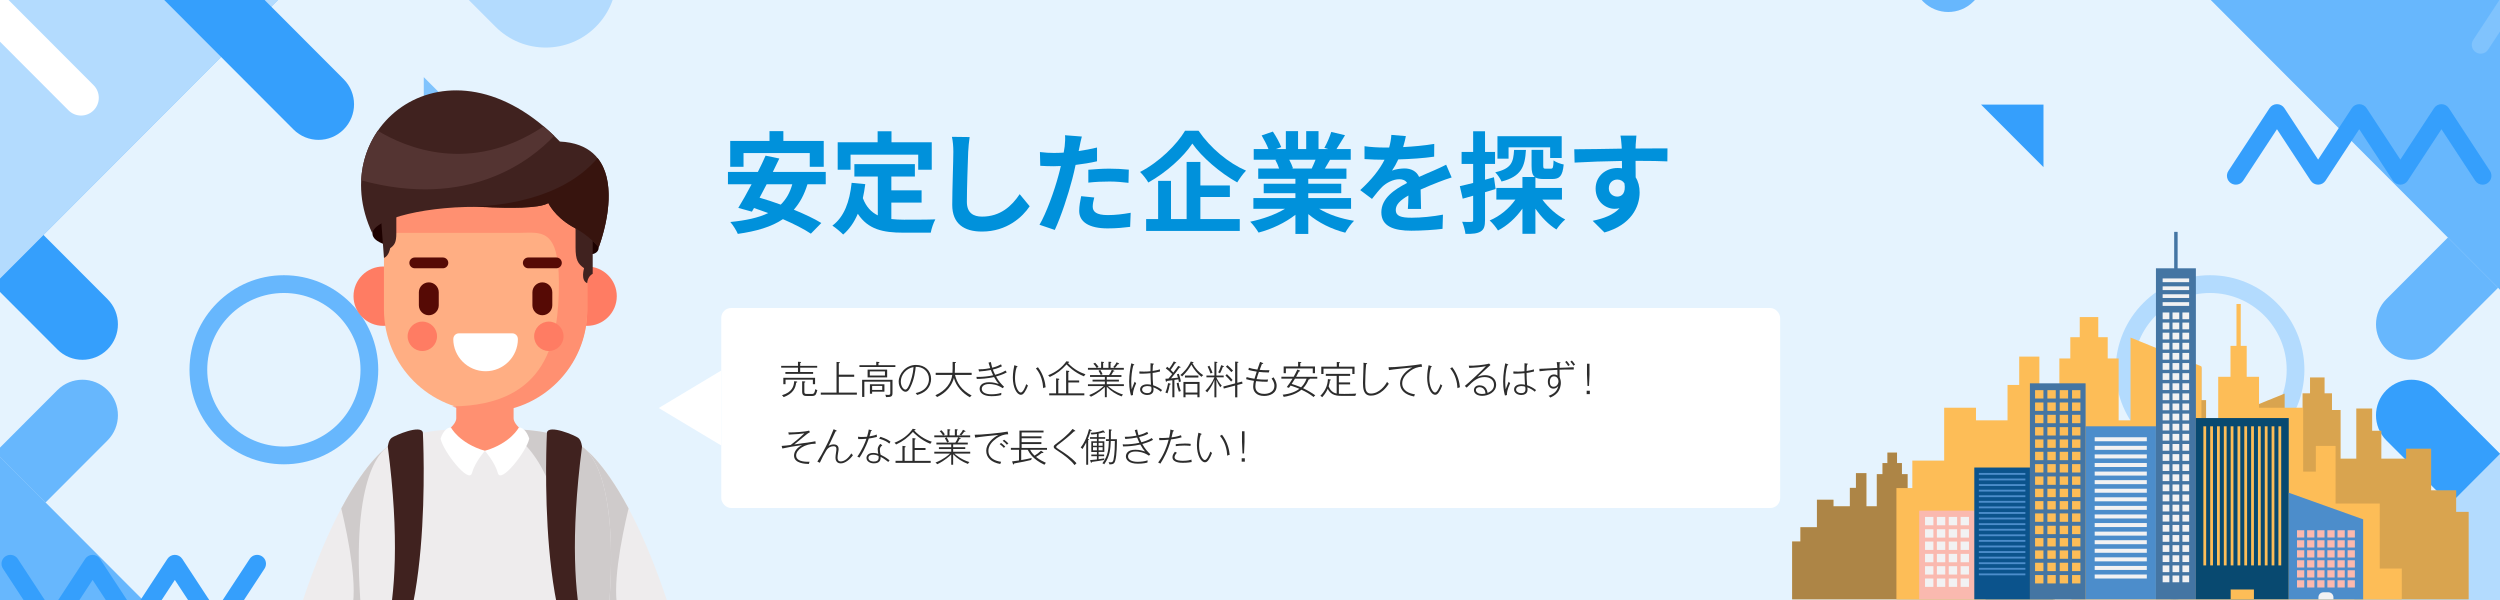 <?xml version="1.0" encoding="UTF-8"?><svg id="_レイヤー_10" xmlns="http://www.w3.org/2000/svg" xmlns:xlink="http://www.w3.org/1999/xlink" viewBox="0 0 2000 480"><defs><style>.cls-1{fill:#f2f2f3;}.cls-1,.cls-2,.cls-3,.cls-4,.cls-5,.cls-6,.cls-7,.cls-8,.cls-9,.cls-10,.cls-11,.cls-12,.cls-13,.cls-14,.cls-15,.cls-16,.cls-17,.cls-18,.cls-19,.cls-20,.cls-21,.cls-22,.cls-23,.cls-24,.cls-25,.cls-26,.cls-27,.cls-28,.cls-29{stroke-width:0px;}.cls-2{fill:#37140e;}.cls-2,.cls-3,.cls-5,.cls-7,.cls-14,.cls-17,.cls-18,.cls-22,.cls-24,.cls-25,.cls-29{fill-rule:evenodd;}.cls-3{fill:#ffae83;}.cls-30{stroke:#000;stroke-linecap:round;stroke-linejoin:round;stroke-width:.58px;}.cls-30,.cls-8{fill:none;}.cls-4{opacity:.17;}.cls-4,.cls-15,.cls-16,.cls-19{fill:#2c2c2c;}.cls-4,.cls-16,.cls-19{isolation:isolate;}.cls-5{fill:#cfcbcb;}.cls-6{fill:#359ffc;}.cls-31{clip-path:url(#clippath-2);}.cls-7{fill:#ff9071;}.cls-9{fill:#0b538c;}.cls-10{fill:#fab9af;}.cls-32{clip-path:url(#clippath-1);}.cls-33{clip-path:url(#clippath-4);}.cls-11,.cls-14{fill:#fff;}.cls-12{fill:#084970;}.cls-13{fill:#0091db;}.cls-16{opacity:.25;}.cls-17{fill:#1d0100;}.cls-34{clip-path:url(#clippath);}.cls-18{fill:#40221f;}.cls-19{opacity:.38;}.cls-35{clip-path:url(#clippath-3);}.cls-20{fill:#80c3fd;}.cls-21{fill:#b3dbfe;}.cls-22{fill:#eeeced;}.cls-23{fill:#67b7fd;}.cls-24{fill:#ff7c63;}.cls-25{fill:#543432;}.cls-36{clip-path:url(#clippath-5);}.cls-26{fill:#e5f3fe;}.cls-27{fill:#fdbd57;}.cls-28{fill:#4c8dcb;}.cls-29{fill:#560a05;}</style><clipPath id="clippath"><rect class="cls-8" x="0" width="2000" height="480"/></clipPath><clipPath id="clippath-1"><rect class="cls-8" x="-1" y="-37.13" width="2001" height="1025.72"/></clipPath><clipPath id="clippath-2"><rect class="cls-8" x="-14.72" y="-263.82" width="2024.72" height="1037.87"/></clipPath><clipPath id="clippath-3"><rect class="cls-8" x="-57.96" y="-452.32" width="2110.34" height="1495.56"/></clipPath><clipPath id="clippath-4"><rect class="cls-8" x="-57.11" y="-450.71" width="2107.83" height="1493.04"/></clipPath><clipPath id="clippath-5"><rect class="cls-8" x="65.1" y="11.92" width="644.96" height="468.98"/></clipPath></defs><g class="cls-34"><g class="cls-32"><g class="cls-31"><rect class="cls-26" x="-56.35" y="-452.32" width="2108.65" height="1494.99"/><path class="cls-21" d="m436.53,38.04c-14.53,0-29.06-5.55-40.15-16.66L29.57-346.08c-22.17-22.21-22.17-58.23,0-80.44,22.17-22.21,58.12-22.21,80.29,0L476.68-59.05c22.17,22.21,22.17,58.23,0,80.44-11.09,11.11-25.62,16.66-40.15,16.66Z"/><path class="cls-6" d="m65.94,287.84c-7.27,0-14.53-2.78-20.07-8.33l-92.36-92.52c-11.09-11.11-11.09-29.11,0-40.22,11.09-11.11,29.06-11.11,40.15,0l92.36,92.52c11.09,11.11,11.09,29.11,0,40.22-5.54,5.55-12.81,8.33-20.07,8.33Z"/><path class="cls-23" d="m1558.59,9.6c-7.26,0-14.53-2.78-20.07-8.33-11.09-11.11-11.09-29.11,0-40.22l366.81-367.47c11.09-11.11,29.06-11.11,40.15,0,11.09,11.11,11.09,29.11,0,40.22L1578.67,1.27c-5.54,5.55-12.81,8.33-20.07,8.33Z"/><path class="cls-23" d="m1929.19,287.84c-7.26,0-14.53-2.78-20.07-8.33-11.09-11.11-11.09-29.11,0-40.22l92.36-92.52c11.09-11.11,29.06-11.11,40.15,0,11.09,11.11,11.09,29.11,0,40.22l-92.36,92.52c-5.54,5.55-12.81,8.33-20.07,8.33Z"/><g class="cls-35"><polygon class="cls-20" points="-117.2 340.19 -117.2 -470.84 692.38 -470.84 -117.2 340.19"/><polygon class="cls-21" points="2108.26 340.19 2108.26 -470.84 1298.68 -470.84 2108.26 340.19"/><polygon class="cls-23" points="1703.47 -65.33 2108.26 -470.84 2108.26 340.18 1703.47 -65.33"/><path class="cls-6" d="m1986.07,147.73c-2.31,0-4.58-1.13-5.94-3.21l-26.95-41.14-26.96,41.14c-1.31,2-3.54,3.21-5.93,3.21-2.39,0-4.62-1.21-5.93-3.21l-26.97-41.14-26.96,41.14c-1.31,2-3.54,3.21-5.93,3.21-2.39,0-4.62-1.2-5.93-3.21l-26.99-41.15-26.98,41.15c-2.15,3.28-6.55,4.19-9.83,2.04-3.28-2.16-4.19-6.56-2.03-9.85l32.91-50.19c1.31-2,3.54-3.21,5.93-3.21s4.62,1.21,5.93,3.21l26.98,41.15,26.96-41.14c1.31-2,3.54-3.21,5.93-3.21,2.39,0,4.62,1.21,5.93,3.21l26.97,41.14,26.96-41.14c1.31-2,3.54-3.21,5.93-3.21h0c2.39,0,4.62,1.21,5.93,3.21l32.89,50.19c2.15,3.28,1.24,7.69-2.04,9.84-1.2.79-2.55,1.17-3.89,1.17Z"/><path class="cls-20" d="m2181.93,42.94c-2.31,0-4.58-1.13-5.94-3.21l-26.95-41.14-26.96,41.14c-1.31,2-3.54,3.21-5.93,3.21s-4.62-1.2-5.93-3.21l-26.97-41.14-26.96,41.14c-1.31,2-3.54,3.21-5.93,3.21-2.39,0-4.62-1.2-5.93-3.2l-26.99-41.15-26.98,41.15c-2.15,3.28-6.55,4.19-9.83,2.04-3.28-2.16-4.19-6.56-2.03-9.85l32.91-50.19c1.31-2,3.54-3.21,5.93-3.21s4.62,1.21,5.93,3.2l26.98,41.15,26.96-41.14c1.31-2,3.54-3.21,5.93-3.21s4.62,1.21,5.93,3.21l26.97,41.14,26.96-41.14c1.31-2,3.54-3.21,5.93-3.21h0c2.39,0,4.62,1.21,5.93,3.21l32.88,50.19c2.15,3.28,1.24,7.69-2.04,9.84-1.2.79-2.55,1.17-3.89,1.17Z"/><polygon class="cls-21" points="-117.2 340.18 -117.2 -470.84 287.59 -65.33 -117.2 340.18"/><path class="cls-23" d="m227.1,371.45c-41.63,0-75.5-33.93-75.5-75.64s33.87-75.64,75.5-75.64,75.5,33.93,75.5,75.64-33.87,75.64-75.5,75.64Zm0-137.06c-33.81,0-61.31,27.55-61.31,61.42s27.5,61.42,61.31,61.42,61.31-27.55,61.31-61.42-27.5-61.42-61.31-61.42Z"/><path class="cls-21" d="m1768.03,371.45c-41.63,0-75.5-33.93-75.5-75.64s33.87-75.64,75.5-75.64,75.5,33.93,75.5,75.64-33.87,75.64-75.5,75.64Zm0-137.06c-33.81,0-61.31,27.55-61.31,61.42s27.5,61.42,61.31,61.42,61.31-27.55,61.31-61.42-27.5-61.42-61.31-61.42Z"/><path class="cls-6" d="m254.85,111.9c-7.27,0-14.53-2.78-20.07-8.33L87.36-44.1c-11.09-11.11-11.09-29.11,0-40.22,11.09-11.11,29.06-11.11,40.15,0L274.92,63.35c11.09,11.11,11.09,29.11,0,40.22-5.54,5.55-12.81,8.33-20.07,8.33Z"/><path class="cls-11" d="m64.85,92.44c-3.63,0-7.27-1.39-10.04-4.17L-24.83,8.49c-5.54-5.55-5.54-14.56,0-20.11,5.54-5.55,14.53-5.55,20.07,0l79.64,79.78c5.54,5.55,5.54,14.56,0,20.11-2.77,2.78-6.4,4.17-10.04,4.17Z"/></g><path class="cls-6" d="m2021.54,453.18c-7.26,0-14.53-2.78-20.07-8.33l-92.36-92.52c-11.09-11.11-11.09-29.11,0-40.22,11.09-11.11,29.06-11.11,40.15,0l92.36,92.52c11.09,11.11,11.09,29.11,0,40.22-5.54,5.55-12.81,8.33-20.07,8.33Z"/><path class="cls-23" d="m-26.42,453.18c-7.27,0-14.53-2.78-20.07-8.33-11.09-11.11-11.09-29.11,0-40.22l92.36-92.52c11.09-11.11,29.06-11.11,40.15,0,11.09,11.11,11.09,29.11,0,40.22L-6.34,444.85c-5.54,5.55-12.81,8.33-20.07,8.33Z"/><g class="cls-33"><polygon class="cls-20" points="2111.57 251.43 2111.57 1062.46 1301.99 1062.46 2111.57 251.43"/><polygon class="cls-21" points="-113.9 251.43 -113.9 1062.46 695.68 1062.46 -113.9 251.43"/><polygon class="cls-23" points="290.89 656.95 -113.9 1062.46 -113.9 251.44 290.89 656.95"/><path class="cls-6" d="m172.79,508.3c-2.39,0-4.62-1.21-5.93-3.21l-26.98-41.15-26.96,41.14c-1.31,2-3.54,3.21-5.93,3.21s-4.62-1.21-5.93-3.21l-26.97-41.14-26.96,41.14c-1.31,2-3.54,3.21-5.93,3.21h0c-2.39,0-4.62-1.21-5.93-3.21L2.37,454.9c-2.15-3.28-1.24-7.69,2.04-9.85,3.27-2.15,7.68-1.24,9.83,2.04l26.95,41.14,26.96-41.14c1.31-2,3.54-3.21,5.93-3.21s4.62,1.21,5.93,3.21l26.97,41.14,26.96-41.14c1.31-2,3.54-3.21,5.93-3.21s4.62,1.21,5.93,3.21l26.98,41.15,26.98-41.15c2.15-3.28,6.55-4.2,9.83-2.04,3.28,2.16,4.19,6.56,2.04,9.85l-32.92,50.19c-1.31,2-3.54,3.21-5.93,3.21Z"/><polygon class="cls-21" points="2111.57 251.44 2111.57 1062.46 1706.78 656.95 2111.57 251.44"/><path class="cls-6" d="m1886.94,684.27c-7.26,0-14.53-2.78-20.07-8.33l-147.41-147.68c-11.09-11.11-11.09-29.11,0-40.22,11.09-11.11,29.06-11.11,40.15,0l147.41,147.68c11.09,11.11,11.09,29.11,0,40.22-5.54,5.55-12.81,8.33-20.07,8.33Z"/></g><polyline class="cls-6" points="1634.79 133.72 1634.79 83.69 1584.85 83.69"/><polyline class="cls-20" points="442.58 165.43 339.02 165.43 339.02 61.69"/><polyline class="cls-6" points="385.31 497.56 385.31 447.53 335.37 447.53"/><polyline class="cls-20" points="1692.06 529.28 1588.5 529.28 1588.5 425.54"/></g></g><g class="cls-36"><path class="cls-3" d="m616.09,677.55l-39.11-74.37-57.54-127.97-21.92,29.25-.77,7.85c11.01,18.25,107.04,168.25,111.44,189.08,1.93,9.11,3.84,20.17,14.07,23.85,15.74,5.67,25.97-1.1,25.28-6.03-.42-2.98-4.59-8.34-9.83-14.48,1.06-.17,1.92-.62,2.2-1.55.94-3.1-16.15-15.24-18.23-17.34-2.34-3.01-4.3-5.84-5.59-8.31Z"/><path class="cls-7" d="m587.16,659.82v.02s1.54,2.66,1.54,2.66h.13c8.51,13.81,15.58,27.84,19.37,38.89,1.93,9.11,3.84,20.17,14.07,23.85,14.49,5.22,24.3-.1,25.24-4.83-7.92,2.48-23.33,4.97-31.06-9.43-10.66-19.88-13.81-36.78-25.18-54.85,0,0-30.39-49.66-40.13-65.72-9.73-16.06-29.71-57.38-32.12-64.28-1.55-4.43,3.76-13.6,15.51-17.37l-15.09-33.55-21.92,29.25-.77,7.85c7.96,13.19,60.32,95.19,90.41,147.51Z"/><path class="cls-3" d="m159.07,677.55l39.11-74.37,57.54-127.97,21.92,29.25.77,7.85c-11.02,18.25-107.04,168.25-111.44,189.08-1.93,9.11-3.83,20.17-14.07,23.85-15.74,5.67-25.97-1.1-25.27-6.03.42-2.98,4.59-8.34,9.83-14.48-1.07-.17-1.92-.62-2.2-1.55-.94-3.1,16.15-15.24,18.23-17.34,2.34-3.01,4.3-5.84,5.59-8.31Z"/><path class="cls-7" d="m188,659.82l-.02.02-1.52,2.66h-.13c-8.51,13.81-15.58,27.84-19.37,38.89-1.93,9.11-3.83,20.17-14.07,23.85-14.49,5.22-24.3-.1-25.24-4.83,7.92,2.48,23.33,4.97,31.06-9.43,10.66-19.88,13.81-36.78,25.17-54.85,0,0,30.39-49.66,40.13-65.72,9.73-16.06,29.71-57.38,32.12-64.28,1.55-4.43-3.75-13.6-15.5-17.37l15.08-33.55,21.92,29.25.77,7.85c-7.96,13.19-60.32,95.19-90.4,147.51Z"/><path class="cls-22" d="m339.4,385.84l-29.16-28.46s-33.82,20.06-68.46,124.5l-1.81,5.45h0s0,.03,0,.03v.03s-.02.03-.02.03v.04s-.03.04-.03.04c-.29.93-1.43,5.28,1.96,7.5,3.81,2.49,27.55,14.82,33.98,25.06,0,0,2.88,3.3,6.95-.78h0c11.08-20.52,20.54-39.52,25.63-52.1,17.84-44.08,30.96-81.35,30.96-81.35Z"/><path class="cls-5" d="m339.4,385.84l-29.16-28.46s-15.98,9.48-37.23,49.35c5.94,24.93,13.65,64.55,7.95,83.03-3.92,12.72-14.2,15.21-24.26,14.13,7.56,4.81,15.76,10.79,19.15,16.19,0,0,2.88,3.3,6.95-.78h0c11.08-20.52,20.54-39.52,25.63-52.1,17.84-44.08,30.96-81.35,30.96-81.35Z"/><line class="cls-30" x1="387.93" y1="320.42" x2="387.93" y2="373.01"/><path class="cls-22" d="m436.45,385.84l29.16-28.46s33.82,20.06,68.46,124.5l1.81,5.45h0s0,.01,0,.01v.02s.02.03.02.03v.03s.02.04.02.04l.02.04c.29.93,1.43,5.28-1.96,7.5-3.81,2.49-27.56,14.82-33.98,25.06,0,0-2.88,3.3-6.95-.78h0c-11.08-20.52-20.54-39.52-25.63-52.1-17.84-44.08-30.97-81.35-30.97-81.35Z"/><path class="cls-5" d="m436.45,385.84l29.16-28.46s15.98,9.48,37.23,49.35c-5.94,24.93-13.65,64.55-7.95,83.03,3.92,12.72,14.2,15.21,24.26,14.13-7.56,4.81-15.76,10.79-19.15,16.19,0,0-2.88,3.3-6.95-.78h0c-11.08-20.52-20.54-39.52-25.63-52.1-17.84-44.08-30.97-81.35-30.97-81.35Z"/><path class="cls-22" d="m437.55,346.13l1.17.34h.01c5.55,1.63,15.95,5.11,26.87,10.92,6.58,4.12,33.24,28.75,19.26,152.71-1.98,12.37-3.7,26.39-4.89,42.52-4.43,59.82-2.83,71.48,4.41,128.73,4.65,36.79-59.51,39.32-96.1,39.32h-.69c-36.59,0-100.75-2.53-96.09-39.32,7.23-57.25,8.84-68.91,4.41-128.73-1.19-16.13-2.91-30.16-4.89-42.52-13.98-123.96,12.68-148.59,19.26-152.71,10.92-5.81,21.32-9.28,26.87-10.91h0s0,0,0,0l1.17-.34.07.08c10.92-2.2,20.31-2.51,20.31-2.51l28.88,4.16.34-.05.34.05,28.88-4.16s9.39.3,20.31,2.51l.08-.08Z"/><path class="cls-5" d="m437.55,346.13l1.17.34h.01c5.55,1.63,15.95,5.11,26.87,10.92,6.58,4.12,33.24,28.75,19.26,152.71-1.98,12.37-3.7,26.39-4.89,42.52-4.43,59.82-2.83,71.48,4.41,128.73,4.65,36.79-59.51,39.32-96.1,39.32h-.69c-8.57,0-18.65-.14-29-.82,73.71-16.24,94.89-76.3,97.44-205.14,2.56-128.84-31.86-158.09-48.69-169.6l9.82-1.41s9.39.3,20.31,2.51l.08-.08Z"/><path class="cls-7" d="m411.57,280.16l-.69,16.22v38.29c0,2.44,2.27,5.96,6.29,9.02-20.85,22.61-37.6,22.61-58.45,0,4.01-3.06,6.29-6.58,6.29-9.02v-38.29l-.69-16.22s11.63,2.09,23.63,5.03c12-2.94,23.63-5.03,23.63-5.03Z"/><path class="cls-14" d="m415.09,341.94s-6.31,12.54-27.16,18.72c0,0,8.01,9.07,10.38,17.86,2.36,8.79,22.87-17.2,25.08-27.56,0,0-2.51-8.92-8.29-9.02Z"/><path class="cls-14" d="m360.76,341.94s6.31,12.54,27.16,18.72c0,0-8.01,9.07-10.38,17.86-2.36,8.79-22.87-17.2-25.08-27.56,0,0,2.52-8.92,8.3-9.02Z"/><path class="cls-17" d="m301.99,170.93s-4.13,8.3-4.03,15.96c.1,7.66,16.24,10.81,21.75,10.81s154.64,5.51,154.64,5.51c0,0,4.63-.85,4.63-5.31s-25.57-60.23-25.57-60.23l-151.41,33.26Z"/><path class="cls-24" d="m306.55,260.68c13.07,0,23.74-10.66,23.74-23.74s-10.67-23.74-23.74-23.74-23.74,10.67-23.74,23.74,10.66,23.74,23.74,23.74Z"/><path class="cls-24" d="m469.69,260.68c13.07,0,23.74-10.66,23.74-23.74s-10.67-23.74-23.74-23.74-23.73,10.67-23.73,23.74,10.66,23.74,23.73,23.74Z"/><path class="cls-3" d="m388.47,92.38h0c44.72,0,81.31,36.59,81.31,81.31v73.89c0,44.72-36.59,81.31-81.31,81.31h0c-44.72,0-81.31-36.59-81.31-81.31v-73.89c0-44.72,36.59-81.31,81.31-81.31Z"/><path class="cls-7" d="m423.12,100.98c27.51,13.07,46.66,41.15,46.66,73.5v73.9c0,44.72-36.59,81.3-81.31,81.3h0c-9.36,0-18.36-1.6-26.75-4.55,76.8-.79,85.4-53.72,85.4-98.7s-14.96-40.15-31.76-40.15h-108.21v-16.71c26.96-22.68,75.27-60.98,99.82-65.96,35.16-7.15,11.12-2.04,16.14-2.63Z"/><path class="cls-18" d="m460.45,172.47v25.51c0,10.02,1.82,12.97,6.83,16.62,0,0-3.07,9.68,2.5,11.95,0,0,0-5.16,4.38-7.54v-61.9c-3.49,4.01-8.15,7.4-14.33,9.68.4,1.77.61,3.65.62,5.68Z"/><path class="cls-29" d="m343.05,225.89h0c4.38,0,7.96,3.58,7.96,7.96v10.38c0,4.38-3.58,7.96-7.96,7.96h0c-4.37,0-7.96-3.58-7.96-7.96v-10.38c0-4.38,3.59-7.96,7.96-7.96Z"/><path class="cls-29" d="m433.88,225.89h0c4.38,0,7.96,3.58,7.96,7.96v10.38c0,4.38-3.58,7.96-7.96,7.96h0c-4.38,0-7.96-3.58-7.96-7.96v-10.38c0-4.38,3.58-7.96,7.96-7.96Z"/><path class="cls-29" d="m331.81,205.99h22.49c2.38,0,4.33,1.94,4.33,4.32h0c0,2.38-1.95,4.32-4.33,4.32h-22.49c-2.38,0-4.32-1.95-4.32-4.32h0c0-2.38,1.94-4.32,4.32-4.32Z"/><path class="cls-29" d="m422.63,205.99h22.49c2.38,0,4.32,1.94,4.32,4.32h0c0,2.38-1.94,4.32-4.32,4.32h-22.49c-2.38,0-4.32-1.95-4.32-4.32h0c0-2.38,1.94-4.32,4.32-4.32Z"/><path class="cls-14" d="m414.33,271.13c0,14.28-11.58,25.86-25.86,25.86s-25.86-11.58-25.86-25.86h.04c0-2.45,2.01-4.47,4.47-4.47h42.7c2.46,0,4.47,2.01,4.47,4.47h.04Z"/><path class="cls-24" d="m337.87,280.81c6.48,0,11.77-5.28,11.77-11.76s-5.29-11.77-11.77-11.77-11.77,5.28-11.77,11.77,5.28,11.76,11.77,11.76Z"/><path class="cls-24" d="m439.07,280.81c6.48,0,11.77-5.28,11.77-11.76s-5.28-11.77-11.77-11.77-11.76,5.28-11.76,11.77,5.28,11.76,11.76,11.76Z"/><path class="cls-18" d="m317.06,168.19v18.41c0,7.23-1.31,9.36-4.93,11.99,0,0-.92,6.14-4.95,7.78l-3.58-48.31c2.52,2.89,9.44,4.39,13.9,6.03-.28,1.27-.44,2.63-.44,4.1Z"/><path class="cls-18" d="m478.98,197.89c-4.96-6-11.28-11.02-18.55-15.17h.01s-.35-.19-.35-.19c-.74-.42-1.5-.83-2.27-1.24-14.29-8.22-19.19-18.9-19.19-18.9-6.78,4.66-34.55,3.95-45,3.5-1.18-.07-2.37-.12-3.55-.17h-.19s-.26-.03-.26-.03h-.01c-46.46-1.84-91.43,9.41-91.65,21.2-40.25-84.64,60.41-166.12,149.93-73.65,47.34,2.26,43.16,50.84,31.08,84.65Z"/><path class="cls-25" d="m288.93,144.27c.72-14.75,5.49-28.35,13.31-39.67,21.62,13.11,73.81,35.79,132.67-3.52,2.81,2.36,5.61,4.89,8.41,7.59-18.95,20.07-68.61,58.9-154.38,35.6Z"/><path class="cls-2" d="m478.98,197.89c-4.96-6-11.28-11.02-18.55-15.17h.01s-.35-.19-.35-.19c-.74-.42-1.5-.83-2.27-1.24-14.29-8.22-19.19-18.9-19.19-18.9-6.78,4.66-34.55,3.95-45,3.5-1.18-.07-2.37-.12-3.55-.17h-.19s-.26-.03-.26-.03h-.01c-4.33-.17-8.65-.23-12.92-.18,59.81-2.32,88.34-23.54,101.32-39.08,13.95,17.25,9.38,47.93.97,71.47Z"/><path class="cls-18" d="m437.55,346.13s-9.49,179.86,42.79,201.72c0,0,2.01.68,2.4-1.42.39-2.1-1.65-6.86-1.65-6.86,0,0-34.46-35.6-15.48-182.19,0,0-.44-5.15-3.07-7.12-2.62-1.97-23.75-11.02-24.99-4.14Z"/><path class="cls-18" d="m338.3,346.13s9.48,179.86-42.79,201.72c0,0-2.01.68-2.4-1.42-.39-2.1,1.66-6.86,1.66-6.86,0,0,34.46-35.6,15.48-182.19,0,0,.44-5.15,3.07-7.12,2.62-1.97,23.75-11.02,24.99-4.14Z"/></g></g><path class="cls-13" d="m645.97,147.42c-2.55,8.36-6.16,14.96-10.91,20.33,8.54,3.52,16.46,7.22,22,10.65l-8.36,8.54c-5.37-3.61-13.47-7.75-22.36-11.62-9.33,6.25-21.3,9.68-36.09,11.79-.97-2.46-3.96-7.22-5.98-9.51,12.32-1.23,22.36-3.34,30.28-7.13-3.87-1.41-7.66-2.82-11.35-4.05l-1.67,2.9-10.91-2.99c3.17-5.11,6.87-11.79,10.65-18.92h-18.92v-9.86h23.94c2.29-4.49,4.4-8.98,6.16-13.03l11,2.29c-1.58,3.43-3.35,7.04-5.19,10.74h42.33v9.86h-14.61Zm-51.14-13.99h-10.65v-20.68h31.42v-7.83h11.09v7.83h32.3v20.68h-11.18v-11h-52.98v11Zm18.48,13.99c-1.85,3.7-3.78,7.3-5.63,10.74,5.37,1.5,11.09,3.43,16.9,5.54,4.31-4.22,7.39-9.51,9.24-16.28h-20.51Z"/><path class="cls-13" d="m713.1,175.23c3.17.35,6.51.53,10.03.53,4.75,0,19.28,0,25.17-.27-1.5,2.55-3.17,7.57-3.7,10.65h-22c-16.2,0-28.25-2.64-36.35-15.14-2.82,6.69-6.69,12.32-11.71,16.63-1.76-1.85-6.16-5.54-8.63-7.13,9.5-7.04,13.82-19.19,15.4-34.24l10.91,1.05c-.53,3.96-1.14,7.66-1.94,11.18,2.64,7.04,6.78,11.27,11.97,13.82v-31.07h-18.75v-9.95h48.41v9.95h-18.83v11h24.2v9.86h-24.2v13.11Zm-32.65-39.43h-10.3v-22h31.95v-8.8h11.09v8.8h32.21v22h-10.83v-12.06h-54.13v12.06Z"/><path class="cls-13" d="m774.55,121.37c-.35,9.51-1.05,29.22-1.05,40.13,0,8.89,5.28,11.79,12.14,11.79,14.52,0,23.76-8.36,30.1-17.96l8.01,9.68c-5.63,8.45-18.13,20.24-38.2,20.24-14.43,0-23.76-6.34-23.76-21.39,0-11.79.88-34.94.88-42.51,0-4.14-.35-8.36-1.14-11.88l14.17.18c-.53,3.7-.97,8.18-1.14,11.71Z"/><path class="cls-13" d="m863.62,117.5c-.18.97-.44,2.11-.7,3.35,4.93-.71,9.86-1.67,14.7-2.82v11c-5.28,1.23-11.27,2.2-17.16,2.9-.79,3.79-1.67,7.66-2.64,11.27-3.17,12.32-9.06,30.28-13.99,40.75l-12.23-4.14c5.28-8.8,11.97-27.28,15.22-39.61.62-2.38,1.32-4.84,1.85-7.39-2.03.09-3.96.18-5.81.18-4.22,0-7.57-.18-10.65-.35l-.26-11c4.49.53,7.48.71,11.09.71,2.55,0,5.19-.09,7.92-.26.35-1.94.62-3.61.79-5.02.35-3.26.53-6.87.26-8.89l13.47,1.05c-.71,2.38-1.5,6.34-1.85,8.27Zm10.56,47.79c0,3.87,2.64,6.78,12.06,6.78,5.9,0,11.97-.71,18.31-1.85l-.44,11.27c-4.93.62-10.91,1.23-17.96,1.23-14.79,0-22.79-5.11-22.79-13.99,0-4.05.88-8.27,1.58-11.79l10.47,1.06c-.71,2.46-1.23,5.37-1.23,7.3Zm13.38-30.36c5.02,0,10.3.26,15.49.79l-.26,10.56c-4.4-.53-9.77-1.06-15.14-1.06-5.98,0-11.44.26-16.99.88v-10.3c4.93-.44,11.27-.88,16.9-.88Z"/><path class="cls-13" d="m958.8,104.56c9.51,13.91,23.94,25.87,38.02,31.95-2.64,2.73-5.02,6.16-7.04,9.42-13.64-7.57-28.34-20.24-35.91-31.07-7.13,10.74-20.68,22.97-35.21,31.16-1.32-2.38-4.31-6.25-6.6-8.45,15.23-7.83,29.4-21.83,36-33h10.74Zm1.5,70.67h31.51v9.51h-74.9v-9.51h9.59v-30.54h10.3v30.54h12.5v-45.68h11v18.83h23.59v9.24h-23.59v17.6Z"/><path class="cls-13" d="m1055.34,167.05c7.48,4.58,17.69,8.01,27.9,9.59-2.38,2.29-5.46,6.69-7.04,9.51-10.83-2.73-21.47-8.01-29.57-14.87v15.84h-10.3v-15.31c-8.18,6.42-19.01,11.53-29.48,14.26-1.5-2.55-4.49-6.6-6.69-8.71,9.86-2.03,20.24-5.72,27.81-10.3h-25.26v-8.63h33.62v-3.87h-25.35v-7.57h25.35v-3.96h-29.75v-8.18h16.72c-.7-2.2-1.85-4.84-2.99-6.87l1.06-.18h-18.39v-8.54h11.79c-1.23-3.35-3.52-7.57-5.46-10.91l8.98-3.08c2.55,3.78,5.46,8.98,6.69,12.41l-4.31,1.59h8.01v-14.35h9.77v14.35h6.51v-14.35h9.86v14.35h7.83l-3.17-.97c2.11-3.61,4.31-8.89,5.54-12.76l11,2.64c-2.46,4.05-4.84,8.01-6.87,11.09h11.44v8.54h-16.55c-1.41,2.55-2.82,4.93-4.14,7.04h17.25v8.18h-30.54v3.96h26.4v7.57h-26.4v3.87h34.24v8.63h-25.52Zm-23.94-39.25c1.23,2.29,2.38,4.93,2.99,6.78l-1.5.27h16.46c1.05-2.11,2.11-4.67,3.08-7.04h-21.04Z"/><path class="cls-13" d="m1122.5,117.67c8.36-.44,17.16-1.23,24.91-2.55l-.09,10.21c-8.36,1.23-19.19,1.94-28.69,2.2-1.5,3.26-3.26,6.43-5.02,8.98,2.29-1.06,7.04-1.76,9.95-1.76,5.37,0,9.77,2.29,11.71,6.78,4.58-2.11,8.27-3.61,11.88-5.19,3.43-1.5,6.51-2.9,9.77-4.58l4.4,10.21c-2.82.79-7.48,2.55-10.47,3.7-3.96,1.58-8.98,3.52-14.35,5.98.09,4.93.26,11.44.35,15.49h-10.56c.26-2.64.35-6.87.44-10.74-6.6,3.79-10.12,7.22-10.12,11.62,0,4.84,4.14,6.16,12.76,6.16,7.48,0,17.25-.97,24.99-2.46l-.35,11.35c-5.81.79-16.63,1.5-24.91,1.5-13.82,0-24.03-3.34-24.03-14.7s10.56-18.31,20.6-23.5c-1.32-2.2-3.7-2.99-6.16-2.99-4.93,0-10.39,2.82-13.73,6.07-2.64,2.64-5.19,5.81-8.19,9.68l-9.42-7.04c9.24-8.54,15.49-16.37,19.45-24.29h-1.14c-3.61,0-10.03-.18-14.87-.53v-10.3c4.49.7,11,1.06,15.49,1.06h4.22c.97-3.52,1.58-6.95,1.76-10.12l11.62.97c-.44,2.2-1.05,5.11-2.2,8.8Z"/><path class="cls-13" d="m1196.47,151.2c-2.82.88-5.63,1.76-8.45,2.55v22.27c0,4.84-.79,7.48-3.43,9.15-2.73,1.67-6.42,2.03-12.23,1.94-.27-2.55-1.41-6.87-2.64-9.68,3.17.18,6.25.18,7.3.09,1.06,0,1.5-.35,1.5-1.5v-19.45c-2.9.88-5.81,1.67-8.36,2.38l-2.29-10.03c2.99-.62,6.69-1.59,10.65-2.55v-15.23h-9.24v-9.59h9.24v-16.55h9.51v16.55h8.01v9.59h-8.01v12.67l7.13-2.02,1.32,9.42Zm37.4,8.45c4.75,6.43,11.53,12.5,18.31,15.93-2.29,1.85-5.46,5.54-7.04,8.01-6.16-3.79-12.06-9.86-16.81-16.63v20.07h-10.38v-20.16c-5.19,7.39-12.06,13.64-19.54,17.52-1.5-2.38-4.4-6.07-6.69-8.01,8.1-3.34,15.67-9.59,20.6-16.72h-15.23v-9.33h20.86v-8.71h9.95c-2.11-1.58-2.64-4.4-2.64-8.98v-12.76h9.33v12.67c0,2.2.35,2.38,1.94,2.38h4.22c1.58,0,1.94-.79,2.11-6.6,1.76,1.41,5.63,2.82,8.1,3.26-.88,9.24-3.26,11.62-9.06,11.62h-6.95c-2.99,0-5.1-.35-6.6-1.23v8.36h21.21v9.33h-15.67Zm-13.11-39.69c-.79,13.38-3.7,21.21-19.54,25.26-.88-2.2-3.26-5.63-5.02-7.39,12.85-2.9,14.52-7.92,15.05-17.87h9.51Zm-13.91,6.95h-8.89v-17.96h51.4v17.43h-9.24v-8.54h-33.27v9.07Z"/><path class="cls-13" d="m1308.55,116.09c0,.71,0,1.67-.09,2.73,8.89,0,20.95-.18,25.52-.09l-.09,10.38c-5.28-.26-13.46-.44-25.44-.44,0,4.49.09,9.33.09,13.2,2.11,3.34,3.17,7.48,3.17,12.06,0,11.44-6.69,26.05-28.16,32.04l-9.42-9.33c8.89-1.85,16.63-4.75,21.47-10.03-1.23.26-2.55.44-3.96.44-6.78,0-15.14-5.46-15.14-16.19,0-9.95,8.01-16.46,17.6-16.46,1.23,0,2.38.09,3.52.26,0-1.94,0-3.96-.09-5.9-13.29.18-27.02.71-37.85,1.32l-.26-10.65c10.03,0,26.05-.35,38.02-.53-.09-1.14-.09-2.02-.18-2.73-.26-3.61-.62-6.6-.88-7.66h12.76c-.18,1.41-.53,6.16-.62,7.57Zm-14.7,41.19c3.7,0,6.95-2.82,5.72-10.56-1.23-2.02-3.34-3.08-5.72-3.08-3.43,0-6.78,2.38-6.78,7.04,0,4.05,3.26,6.6,6.78,6.6Z"/><polygon class="cls-11" points="577 296.41 577 356.41 527 326.41 577 296.41"/><rect class="cls-11" x="577" y="246.41" width="847.11" height="160" rx="7.9" ry="7.9"/><path class="cls-15" d="m640.14,294.15v3.46h10.35v1.48h-22.18v-1.48h10.07v-3.46h-13.44v-1.48h13.44v-3.27l1.7.12c.47.03.79.03.79.34s-.19.37-.72.56v2.25h13.6v1.48h-13.6Zm-3.19,11.94c-.54,4.5-2.59,8.86-10.04,11.6-.5-.77-.88-1.14-1.39-1.51,8.33-2.41,9.53-7.19,9.85-11.26l1.77.25c.28.03.66.09.66.37,0,.37-.35.46-.85.55Zm13.35,1.29v-3.64h-21.87v3.64h-1.77v-5.12h25.4v5.12h-1.77Zm2.43,7.93c-.73,1.48-2.3,1.48-3.47,1.48h-3.54c-1.8,0-4.01,0-4.01-3.42v-8.36l1.77.09c.35.03.73.03.73.4,0,.34-.29.43-.73.59v7.1c0,1.14,0,1.94,1.67,1.94h4.61c.66,0,1.93,0,2.43-3.82.6.4.98.59,1.67.71-.19,1.14-.85,2.75-1.14,3.3Z"/><path class="cls-15" d="m656.63,315.75v-1.67h12.59v-24.53l1.86.12c.32.03.82.09.82.4,0,.37-.44.43-.85.53v9.16h12.31v1.66h-12.31v12.65h14.45v1.67h-28.87Z"/><path class="cls-15" d="m687.55,293.63v-1.48h13.44v-2.75l1.77.15c.29.03.82.09.82.4,0,.34-.6.43-.82.49v1.7h13.54v1.48h-28.75Zm21.27,24.06c-.12-.8-.25-1.26-.6-1.91.51.06,1.29.15,2.34.15,1.67,0,1.67-.46,1.67-2.1v-8.52h-20.76v12.22h-1.77v-13.7h24.3v10.37c0,2.81-.6,3.49-5.18,3.49Zm-14.74-15.77v-6.26h15.65v6.26h-15.65Zm13.88-4.78h-12.12v3.3h12.12v-3.3Zm-10.26,16.17v1.67h-1.77v-7.56h11.61v5.89h-9.85Zm8.08-4.54h-8.08v3.18h8.08v-3.18Z"/><path class="cls-15" d="m741.1,312.08c-1.96,1.91-4.73,3.09-7.38,3.89-.38-.56-.79-1.17-1.17-1.54,1.32-.28,3.56-.77,5.96-2.41,3.28-2.19,4.67-5.65,4.67-8.79,0-6.08-4.95-10.06-10.6-9.75-.38,3.49-1.07,9.75-4.26,16.23-.7,1.42-1.86,3.7-3.91,3.7-2.3,0-5.46-3.39-5.46-8.08,0-6.26,5.59-13.39,13.88-13.39,7.1,0,12.05,4.69,12.05,11.2,0,2.56-.82,6.05-3.79,8.95Zm-20.45-6.88c0,3.92,2.18,6.48,3.72,6.48s3.03-3.61,3.79-5.71c2.27-6.45,2.53-10.61,2.62-12.31-6,1.05-10.13,6.42-10.13,11.54Z"/><path class="cls-15" d="m775.91,317.82c-6.12-3.46-10.98-8.79-12.78-15.46-2.65,9.56-10.16,13.67-13.54,15.3-.38-.71-.73-1.05-1.33-1.42,8.68-3.83,12.78-10.15,13.54-16.32h-13.25v-1.7h13.41c.13-1.85.13-2.62.13-3.64v-5.06l1.86.09c.38.03.85.03.85.37,0,.37-.63.46-.85.49v4.66c0,.99-.03,1.73-.13,3.09h13.51v1.7h-13.32c1.55,6.2,4.73,11.97,13.32,16.51-.54.34-.91.68-1.42,1.39Z"/><path class="cls-15" d="m796.84,301.22c2.27,4.07,4.36,6.2,6.41,8.21l-1.11,1.11c-4.32-2.96-8.58-3.33-10.79-3.33-4.36,0-5.93,2.01-5.93,3.92,0,2.96,3.5,4.32,7.57,4.32,2.75,0,5.52-.31,8.11-1.17-.06.55-.09.93-.16,1.79-3.28.89-6.75.89-7.64.89-7.32,0-9.59-3.21-9.59-5.89,0-1.91,1.2-5.28,7.64-5.28,3.25,0,5.84.8,7.7,1.39-1.23-1.33-2.14-2.56-3.82-5.55-5.65,1.27-10.32,1.51-13.82,1.51l-.25-1.67c.47.03,1.01.06,1.83.06,2.93,0,7.73-.4,11.52-1.3-.79-1.57-1.17-2.59-1.83-4.23-2.43.49-6.53,1.05-9.47,1.2l-.41-1.76c1.45.03,4.54.06,9.37-.93-.41-1.17-.5-1.48-1.36-4.41l1.89-.46c.16.86.57,2.9,1.07,4.54,3.6-.89,5.4-1.79,7.07-2.71.13.43.28.89.7,1.57-2.97,1.6-6.5,2.44-7.26,2.62.35.87.91,2.41,1.83,4.17,1.73-.46,5.49-1.54,8.33-3.39.38.68.69,1.05,1.01,1.39-1.17.71-2.9,1.76-8.62,3.39Z"/><path class="cls-15" d="m819.78,313.62c-.95,1.39-1.8,2.22-3.03,2.22-3.35,0-6.47-5.83-6.47-13.76,0-4.1.82-8.18,1.17-9.9l1.89.62c.41.12.66.22.66.53,0,.4-.5.4-.66.4-1.14,3.12-1.33,7.16-1.33,9.07,0,6.23,2.62,11.23,4.61,11.23,1.71,0,3.66-4.38,4.36-6.73.54.49.72.68,1.39,1.11-.79,2.1-1.67,3.89-2.59,5.21Zm14.77-3.05c-.25-4.63-1.58-11.04-5.84-15.83l1.64-.96c4.64,6.11,5.84,12.46,6.15,16.04-.63.15-1.2.31-1.96.74Z"/><path class="cls-15" d="m867.18,301.06c-7.54-2.93-13.1-8.55-13.92-9.53-3.95,4.38-7.86,7.5-13.47,10.06-.44-.62-.76-.96-1.29-1.39,6.28-2.5,11.14-6.2,14.61-11.17l1.36.22c.63.09.88.15.88.43,0,.43-.47.52-1.13.65,5.21,5.64,10.82,7.96,14.17,9.1-.63.65-.88.99-1.2,1.63Zm-27.83,15.21v-1.61h5.52v-11.97l1.8.22c.41.06.76.15.76.46,0,.46-.57.55-.79.59v10.71h6.25v-18.2l1.93.22c.25.03.6.06.6.37,0,.37-.47.53-.76.62v6.7h8.68v1.6h-8.68v8.7h12.81v1.61h-28.12Z"/><path class="cls-15" d="m870.35,295.79v-1.48h7c-1.07-1.76-2.21-2.93-2.68-3.36l1.42-.77c1.17,1.17,2.21,2.5,2.75,3.33-.47.19-.95.53-1.29.8h3.35v-5l1.61.19c.31.03.66.06.66.4,0,.37-.35.43-.66.49v3.92h4.29v-4.94l1.64.09c.16,0,.66.03.66.37,0,.31-.44.49-.66.59v3.89h3.38c-.47-.31-.69-.46-1.26-.65.63-.65,1.73-1.79,2.74-3.86l1.67.83c.22.09.35.31.35.43,0,.34-.41.34-1.04.31-.72,1.14-1.73,2.29-2.37,2.93h7.16v1.48h-28.71Zm16.09,13.08c.47.52,4.99,4.66,11.99,6.79-.54.43-.85.93-1.17,1.48-4.48-1.7-8.58-4.26-11.83-7.74v8.36h-1.54v-8.24c-1.07,1.11-4.73,4.75-11.17,7.87-.44-.56-.82-.9-1.42-1.33,6.5-2.53,10.16-5.83,11.64-7.19h-12.59v-1.48h13.54v-2.16h-9.85v-1.48h9.85v-2.19h-11.87v-1.48h15.18c.51-.77,1.52-2.38,2.24-4.26l1.48.55c.22.09.6.25.6.49,0,.37-.54.34-.88.31-.47,1.02-1.07,1.98-1.7,2.9h8.2v1.48h-11.71v2.19h9.69v1.48h-9.69v2.16h13.66v1.48h-12.65Zm-5.8-8.86c-.41-.96-1.14-2.31-1.83-3.46l1.42-.65c.98,1.54,1.45,2.53,1.83,3.49-.76.21-1.2.49-1.42.62Z"/><path class="cls-15" d="m906.36,316.03l-1.58.37c-.38-1.39-1.45-5.03-1.45-11.14s1.13-11.94,1.7-14.62l1.99.77c.12.06.41.09.41.4,0,.37-.51.43-.79.46-1.11,4.07-1.64,9.07-1.64,13.27,0,2.13.16,3.89.35,5.86.31-.74,1.58-4.01,2.37-6.05.1.09.73.8,1.2,1.23-2.52,5.62-2.59,7.84-2.55,9.44Zm22.31-2.65c-1.29-1.14-3.31-2.53-6-3.55.06.53.16,1.36.16,1.97,0,3.27-2.84,4.2-4.99,4.2-2.93,0-5.77-1.63-5.77-4.47,0-2.5,2.4-4.1,5.65-4.1,1.23,0,2.14.19,3.06.37-.16-1.48-.32-7.53-.38-9.25-2.18.21-4.36.4-6.56.4-.98,0-1.64-.03-2.34-.06v-1.73c.98.06,2.05.12,3.69.12,2.27,0,3.54-.12,5.18-.28,0-.37.03-2.19.06-6.42l2.27.31c.29.03.44.15.44.31,0,.37-.47.46-.73.49-.09.87-.25,2.25-.32,5.09,2.97-.4,4.61-.89,5.87-1.29l.03,1.73c-2.68.71-4.54.96-5.9,1.14-.03,1.39.13,7.84.41,9.84,2.84,1.02,4.73,1.94,7.16,3.83-.28.34-.79,1.05-1.01,1.36Zm-7.73-4.01c-.54-.21-1.42-.52-2.9-.52-.5,0-4.35,0-4.35,2.84,0,1.39,1.54,2.81,4.01,2.81,1.39,0,3.5-.21,3.5-3.18,0-.71-.13-1.27-.25-1.95Z"/><path class="cls-15" d="m943.12,305.63c-.16-.99-.35-1.88-.41-2.19-.44.09-2.52.4-3.19.49v13.88h-1.64v-13.64c-.41.06-3.56.46-4.32.59-.06.19-.19.68-.54.68-.31,0-.44-.68-.47-.86l-.22-1.57c.38,0,2.11-.12,2.46-.15,2.21-2.68,2.46-2.96,2.97-3.64-2.15-2.22-3.63-3.42-5.11-4.5l1.11-1.33c.69.59,1.1.92,1.67,1.45,1.45-2.1,2.15-3.12,3.63-5.74l1.42.68c.35.15.54.25.54.49,0,.12-.1.34-.51.34-.12,0-.22-.03-.38-.06-1.2,2.04-2.49,3.89-3.6,5.31.12.12.82.8,2.14,2.19,2.65-3.49,3.47-4.72,3.91-5.37l1.36.65c.25.12.54.28.54.49,0,.12-.1.34-.47.34-.16,0-.29-.06-.44-.09-1.17,1.63-3.6,5.03-6.72,8.64,1.2-.09,4.23-.4,5.52-.59-.16-.59-.47-1.63-.85-2.68l1.52-.43c.19.53,1.2,3.43,1.7,6.17-.63.12-1.04.25-1.61.46Zm-7.32,2.07c-.38,2.44-1.01,4.66-1.8,7-.44-.25-.95-.49-1.67-.62,1.13-2.75,1.67-5,2.18-7.59l1.42.31c.28.06.66.19.66.46,0,.34-.54.4-.79.43Zm7.29,5.71c-.85-2.29-1.39-4.51-1.74-6.88l1.55-.46c.38,3.02,1.17,5.25,1.77,6.79-.44.09-.98.22-1.58.56Zm18.08-11.91c-3.16-2.47-6.22-6.14-8.11-9.72-1.29,2.47-3.79,5.89-7.38,9.38-.22-.28-.6-.71-1.39-1.14,2.43-2.04,5.87-5.43,8.36-10.83l1.42.4c.6.19.79.31.79.49,0,.37-.66.4-.95.43,2.43,4.51,5.49,7.62,8.68,9.63-.7.46-1.04.83-1.42,1.36Zm-3.25,16.32v-2.19h-9.5v2.19h-1.67v-12.28h12.88v12.28h-1.71Zm-9.97-15.8v-1.6h10.76v1.6h-10.76Zm9.97,5.12h-9.5v6.88h9.5v-6.88Z"/><path class="cls-15" d="m973.11,301.87v.12c.88,2.04,2.52,4.63,4.29,6.54-.63.49-1.07,1.14-1.17,1.29-1.45-2.16-2.14-3.55-3.12-6.02v14.04h-1.58v-13.95c-.82,2.19-2.12,5.46-5.71,9.96-.76-.71-1.26-.99-1.55-1.14,2.9-2.81,6-7.31,7.26-10.86h-6.38v-1.42h6.38v-11.11l1.58.15c.5.06.85.15.85.4,0,.34-.6.46-.85.49v10.06h5.84v1.42h-5.84Zm-4.7-3.05c-.72-2.1-1.42-3.7-2.33-5.59l1.45-.65c1.17,2.31,1.89,4.04,2.49,5.62-.5.15-1.04.34-1.61.62Zm9.85-5.21c-.72,2.1-1.48,3.61-2.27,5.06-.44-.37-.88-.62-1.45-.77,1.23-2.13,1.86-3.92,2.4-5.77l1.54.55c.54.19.63.34.63.53,0,.34-.44.37-.85.4Zm11.61,14.38v9.87h-1.77v-9.41l-9.06,2.38-.44-1.61,9.5-2.5v-17.46l1.8.15c.5.03.82.09.82.37,0,.37-.57.46-.85.53v15.95l3.79-1.02.38,1.63-4.16,1.11Zm-4.96-2.71c-1.61-1.97-2.78-3.18-4.58-4.84l1.17-1.17c2.4,2.16,3.76,3.76,4.58,4.75-.44.34-.76.65-1.17,1.26Zm.19-7.56c-1.26-1.6-2.71-3.05-4.36-4.38l1.2-1.2c1.8,1.57,2.97,2.68,4.48,4.29-.51.4-.85.74-1.33,1.29Z"/><path class="cls-15" d="m1011.33,316.77c-6.44,0-8.8-3.8-8.8-7.41,0-1.45.28-3.18.63-4.69-2.81-.43-4.51-.83-6.25-1.33l.35-1.67c1.48.4,3.41.89,6.31,1.36.25-.93,1.55-4.91,1.8-5.71-2.81-.46-4.17-.74-6.63-1.36l.35-1.76c1.67.52,3.47,1.02,6.82,1.48.31-.99,1.86-5.28,2.14-6.17l1.93.77c.44.18.6.25.6.46,0,.4-.6.4-1.04.43-.6,1.54-1.45,3.76-1.8,4.72,3.69.37,6.66.28,7.82.25-.12.43-.19.62-.5,1.85-2.62.03-6.31-.28-7.92-.46-.92,2.47-1.14,3.15-1.86,5.74,1.64.19,4.42.53,9.18.37-.16.46-.25.93-.47,1.79-3.03-.03-5.59-.12-9.12-.52-.29,1.17-.57,2.5-.57,4.23,0,5.71,5.3,5.95,7.13,5.95,3.85,0,8.08-1.76,8.08-6.42,0-1.67-.5-3.39-2.24-5.89.47-.25.95-.53,1.58-.93,2.27,3.42,2.46,5.52,2.46,6.76,0,6.2-5.62,8.15-9.97,8.15Z"/><path class="cls-15" d="m1047.76,302.92c.06.06.1.12.1.19,0,.43-.6.46-.95.49-.79,1.97-2.08,4.6-4.45,6.97,3.41,1.61,6.69,3.52,9.75,5.68-.72.49-1.04.99-1.26,1.39-3.03-2.35-6.31-4.29-9.81-5.86-5.14,4.26-11.77,5.37-14.23,5.71-.22-.87-.54-1.36-.76-1.73,6.06-.65,10.48-2.47,13.35-4.72-.41-.15-3.47-1.51-7.04-2.59-.63.93-.85,1.2-1.33,1.85-.57-.25-.98-.46-1.73-.59,1.99-2.62,3.09-4.29,4.64-6.79h-8.93v-1.51h9.81c1.07-1.94,1.83-3.3,2.97-5.77l1.54.59c.25.09.63.31.63.59s-.38.34-.91.31c-.98,1.97-1.52,2.96-2.24,4.29h16.91v1.51h-6.06Zm2.46-4.38v-3.77h-21.52v3.77h-1.77v-5.37h11.55v-3.73l1.77.18c.44.03.82.06.82.37,0,.37-.6.46-.85.49v2.69h11.77v5.37h-1.77Zm-14.23,4.38c-1.13,1.91-2.37,3.79-2.65,4.23,1.89.55,4.36,1.39,7.51,2.71,1.23-1.2,3.12-3.33,4.45-6.94h-9.31Z"/><path class="cls-15" d="m1084.23,316.71h-10.51c-3.53,0-9.05-.12-11.52-5.71-.57,1.26-1.67,3.73-4.42,6.76-.57-.53-.82-.71-1.52-1.11,3.72-3.7,5.9-8.14,6.06-13.39l1.64.25c.32.06.73.12.73.43,0,.37-.57.43-.79.49-.13,1.2-.32,2.59-.98,4.63,1.8,4.84,5.37,5.55,6.41,5.77v-14.13h-8.68v-1.6h19.44v1.6h-8.99v5.21h8.99v1.6h-8.99v7.53c1.45.06,2.87.09,4.36.09,5.37,0,8.05-.18,9.53-.28-.38.74-.57,1.23-.76,1.85Zm-2.37-17.49v-4.26h-23.07v4.26h-1.77v-5.86h12.4v-3.8l1.77.16c.28.03.82.09.82.4,0,.34-.6.43-.82.49v2.75h12.43v5.86h-1.77Z"/><path class="cls-15" d="m1096.73,316.52c-6.19,0-6.34-6.23-6.34-10.3,0-2.16.44-12.93.44-14.41,0-.77-.03-1.14-.1-1.61l2.3.28c.19.03.69.09.69.4,0,.34-.54.46-.82.52-.6,5.37-.73,14.25-.73,15.49,0,4.54.57,7.96,4.51,7.96,6.81,0,11.68-6.7,12.97-9.38.35.49.69.93,1.39,1.51-6.09,9.53-13.13,9.53-14.33,9.53Z"/><path class="cls-15" d="m1128.24,296.68c-3.47,2.47-6.47,5.8-6.47,9.96,0,6.08,5.77,8.24,10.16,8.79-.25.62-.41,1.08-.66,1.76-7.13-1.29-11.23-5.06-11.23-10.61s5.21-10.4,9.81-12.65c-1.01.06-16.82,1.73-18.65,2.16l-.38-2.29c3.63.19,20.79-1.42,26.38-2.53l.47,2.16c-3.54-.03-6.63,1.27-9.44,3.24Z"/><path class="cls-15" d="m1151.22,313.62c-.95,1.39-1.8,2.22-3.03,2.22-3.35,0-6.47-5.83-6.47-13.76,0-4.1.82-8.18,1.17-9.9l1.89.62c.41.12.66.22.66.53,0,.4-.5.4-.66.4-1.14,3.12-1.33,7.16-1.33,9.07,0,6.23,2.62,11.23,4.61,11.23,1.71,0,3.66-4.38,4.36-6.73.54.49.72.68,1.39,1.11-.79,2.1-1.67,3.89-2.59,5.21Zm14.77-3.05c-.25-4.63-1.58-11.04-5.84-15.83l1.64-.96c4.64,6.11,5.84,12.46,6.15,16.04-.63.15-1.2.31-1.96.74Z"/><path class="cls-15" d="m1192.36,292.02c-.16.13-10.06,9.16-10.35,9.41,1.23-.46,3.38-1.29,6.19-1.29,4.64,0,8.71,2.78,8.71,7.62,0,6.11-6.47,8.92-11.17,8.92-3.5,0-6.6-1.61-6.6-4.6,0-1.73,1.29-3.82,4.42-3.82,1.8,0,5.74.55,6.5,6.05,3.22-1.3,5.14-3.33,5.14-6.42,0-3.95-3.19-6.23-7.48-6.23-5.36,0-8.71,2.65-14.39,8.45l-1.48-1.36c2.08-1.42,15.71-14.29,16.91-15.83-3.91.87-10.29,1.36-13.35,1.45l-.38-1.82c4.1.19,12.65-.56,16.28-1.7l1.04,1.17Zm-4.64,20.09c-.79-1.54-2.43-2.38-4.01-2.38-.95,0-3,.4-3,2.31s2.3,3.15,4.76,3.15c1.23,0,2.34-.25,2.94-.37-.06-.55-.16-1.63-.7-2.71Z"/><path class="cls-15" d="m1205.55,316.03l-1.58.37c-.38-1.39-1.45-5.03-1.45-11.14s1.14-11.94,1.7-14.62l1.99.77c.13.06.41.09.41.4,0,.37-.5.43-.79.46-1.1,4.07-1.64,9.07-1.64,13.27,0,2.13.16,3.89.35,5.86.32-.74,1.58-4.01,2.37-6.05.09.09.72.8,1.2,1.23-2.53,5.62-2.59,7.84-2.56,9.44Zm22.31-2.65c-1.29-1.14-3.31-2.53-5.99-3.55.06.53.16,1.36.16,1.97,0,3.27-2.84,4.2-4.99,4.2-2.94,0-5.78-1.63-5.78-4.47,0-2.5,2.4-4.1,5.65-4.1,1.23,0,2.15.19,3.06.37-.16-1.48-.31-7.53-.38-9.25-2.18.21-4.36.4-6.56.4-.98,0-1.64-.03-2.34-.06v-1.73c.98.06,2.05.12,3.69.12,2.27,0,3.53-.12,5.17-.28,0-.37.03-2.19.06-6.42l2.27.31c.28.03.44.15.44.31,0,.37-.47.46-.72.49-.1.87-.25,2.25-.32,5.09,2.97-.4,4.61-.89,5.87-1.29l.03,1.73c-2.68.71-4.54.96-5.9,1.14-.03,1.39.13,7.84.41,9.84,2.84,1.02,4.73,1.94,7.16,3.83-.28.34-.79,1.05-1.01,1.36Zm-7.73-4.01c-.54-.21-1.42-.52-2.9-.52-.51,0-4.36,0-4.36,2.84,0,1.39,1.55,2.81,4.01,2.81,1.39,0,3.5-.21,3.5-3.18,0-.71-.12-1.27-.25-1.95Z"/><path class="cls-15" d="m1247.65,295.79c.03,4.2,0,5.09.06,5.95.35.89.98,2.44.98,4.6,0,1.45-.44,5.15-2.9,7.93-1.8,2.04-4.45,3.3-5.49,3.79-.44-.56-.79-.89-1.42-1.36,2.96-1.14,6.75-2.87,7.79-7.96-.63.8-1.73,2.16-4.01,2.16-2.78,0-4.38-2.44-4.38-5.62,0-3.49,2.11-5.71,4.86-5.71,1.61,0,2.33.53,2.81.93-.03-1.08-.03-1.42-.06-4.63-5.74.25-10.57.62-14.23,1.14l-.19-1.95c1.01.03,1.51,0,5.84-.25,1.36-.09,7.32-.4,8.52-.46-.03-.8-.09-2.78-.44-4.72l2.18.15c.54.03.85.09.85.34,0,.28-.29.37-.7.49-.03.43-.06.89-.06,2.13v1.51c1.8-.09,9.72-.34,11.33-.49-.03.4-.03.59.03,1.85-5.39-.09-7.45,0-11.36.16Zm-4.54,5.28c-.51,0-3.25.22-3.25,4.41,0,.83,0,3.92,2.97,3.92,2.18,0,3.95-1.85,3.95-4.44,0-1.29-.79-3.89-3.66-3.89Zm11.48-8.21c-.66-1.08-1.61-2.41-2.49-3.27l1.2-.89c.66.71,1.86,2.22,2.56,3.3-.6.28-.85.49-1.26.87Zm4.23-.25c-.69-1.11-1.54-2.28-2.52-3.27l1.2-.93c.66.74,1.89,2.22,2.59,3.3-.35.16-.76.37-1.26.89Z"/><path class="cls-15" d="m1271.86,315.32h-2.53v-2.71h2.53v2.71Zm-.25-15.83l-.38,9.26h-1.26l-.38-9.26v-8.48h2.02v8.48Z"/><path class="cls-15" d="m636.93,364.35c0,4.29,5.21,5.21,10.76,5.06-.32.65-.44,1.08-.6,1.76-2.62-.06-11.87-.28-11.87-6.7,0-3.15,2.3-6.33,6.47-8.42-5.21.68-12.65,1.97-15.81,2.75l-.57-2.07c3.09-.19,4.77-.43,7.26-.77,3.79-2.93,6.31-4.91,10.92-9.29-2.78.37-5.71.77-12.46,1.02l-.35-1.82c.44.03.91.06,1.67.06,2.78,0,11.36-.4,14.93-1.45l.66,1.3c-1.77.93-2.14,1.23-5.74,4.2-2.24,1.88-5.78,4.78-6.79,5.59,2.24-.34,12.09-1.73,14.07-2.04,1.61-.25,2.08-.37,2.84-.53l.25,1.95c-8.93,0-15.65,4.81-15.65,9.41Z"/><path class="cls-15" d="m672.59,370.71c-3.85,0-4.2-3.49-4.2-4.47,0-1.36.16-2.47.44-4.26.19-1.11.29-1.85.29-2.74,0-2.16-1.48-2.25-2.34-2.25-1.83,0-4.1.74-5.77,3.43-1.64,2.62-3.72,6.54-5.14,9.78l-1.99-.92c2.94-4.78,3.69-6.02,6.31-11.11,3.25-6.26,4.1-8.42,6.69-14.81l1.89.83c.35.16.57.25.57.49,0,.34-.44.37-.85.4-.73,1.42-3.72,7.84-4.36,9.13-.5,1.02-.88,1.7-1.29,2.44,1.04-.52,2.3-1.14,4.1-1.14,3.41,0,3.95,2.28,3.95,3.7,0,.74-.06.99-.44,3.24-.19,1.14-.41,2.53-.41,3.64,0,.83.1,3.05,2.49,3.05,3.09,0,6.37-2.71,8.49-6.45.47.68.66.86,1.36,1.39-2.24,3.33-6.31,6.63-9.78,6.63Z"/><path class="cls-15" d="m695.05,350.81c-2.71,7.9-5.99,13.21-7.54,15.33-.5-.34-.92-.59-1.64-.83,3.79-5.31,6.28-11.29,7.26-14.29-3,.31-5.05.28-6.53.25l-.22-1.88c.88.09,1.67.19,3.12.19,1.73,0,3.25-.12,4.13-.22.88-2.9,1.14-4.38,1.39-5.77l1.99.53c.28.06.47.15.47.37,0,.31-.35.34-.69.37-.19.74-.51,1.85-1.2,4.26,3.12-.49,4.7-1.05,5.87-1.48-.06.74-.03,1.17.1,1.88-3.06.83-5.81,1.2-6.5,1.29Zm15.56,18.76c-4.04-3.12-5.08-3.58-6.12-4.07.38,4.88-3.76,5.18-5.4,5.18-3.15,0-5.9-1.67-5.9-4.35,0-1.73,1.29-3.98,5.4-3.98,1.89,0,3.15.46,4.04.74-.19-.89-.47-2.22-.47-3.64,0-2.13,1.42-3.83,2.18-4.32l1.52,1.14c-1.96,1.29-1.96,2.75-1.96,3.49,0,1.57.32,2.96.57,3.98,2.08.99,4.2,2.16,7.23,4.54-.38.34-.7.71-1.07,1.3Zm-7.79-4.78c-.82-.4-2.12-1.05-4.32-1.05-2.05,0-3.75.83-3.75,2.59,0,2.87,3.97,2.9,4.26,2.9,2.37,0,3.91-.83,3.91-3.15,0-.37-.03-.65-.09-1.29Zm8.65-9.9c-1.64-1.39-3.31-2.53-8.21-4.01l1.07-1.42c4.73,1.51,6.5,2.65,8.05,3.89-.31.4-.72,1.11-.91,1.54Z"/><path class="cls-15" d="m744.26,355.06c-7.54-2.93-13.1-8.55-13.92-9.53-3.95,4.38-7.86,7.5-13.47,10.06-.44-.62-.76-.96-1.29-1.39,6.28-2.5,11.14-6.2,14.61-11.17l1.36.22c.63.09.88.15.88.43,0,.43-.47.52-1.13.65,5.21,5.64,10.82,7.96,14.17,9.1-.63.65-.88.99-1.2,1.63Zm-27.83,15.21v-1.61h5.52v-11.97l1.8.22c.41.06.76.15.76.46,0,.46-.57.55-.79.59v10.71h6.25v-18.2l1.93.22c.25.03.6.06.6.37,0,.37-.47.53-.76.62v6.7h8.68v1.6h-8.68v8.7h12.81v1.61h-28.12Z"/><path class="cls-15" d="m747.43,349.79v-1.48h7c-1.07-1.76-2.21-2.93-2.68-3.36l1.42-.77c1.17,1.17,2.21,2.5,2.75,3.33-.47.19-.95.53-1.29.8h3.35v-5l1.61.19c.31.03.66.06.66.4,0,.37-.35.43-.66.49v3.92h4.29v-4.94l1.64.09c.16,0,.66.03.66.37,0,.31-.44.49-.66.59v3.89h3.38c-.47-.31-.69-.46-1.26-.65.63-.65,1.73-1.79,2.74-3.86l1.67.83c.22.09.35.31.35.43,0,.34-.41.34-1.04.31-.72,1.14-1.73,2.29-2.37,2.93h7.16v1.48h-28.71Zm16.09,13.08c.47.52,4.99,4.66,11.99,6.79-.54.43-.85.93-1.17,1.48-4.48-1.7-8.58-4.26-11.83-7.74v8.36h-1.54v-8.24c-1.07,1.11-4.73,4.75-11.17,7.87-.44-.56-.82-.9-1.42-1.33,6.5-2.53,10.16-5.83,11.64-7.19h-12.59v-1.48h13.54v-2.16h-9.85v-1.48h9.85v-2.19h-11.87v-1.48h15.18c.51-.77,1.52-2.37,2.24-4.26l1.48.55c.22.09.6.25.6.49,0,.37-.54.34-.88.31-.47,1.02-1.07,1.98-1.7,2.9h8.2v1.48h-11.71v2.19h9.69v1.48h-9.69v2.16h13.66v1.48h-12.65Zm-5.8-8.86c-.41-.96-1.14-2.31-1.83-3.46l1.42-.65c.98,1.54,1.45,2.53,1.83,3.49-.76.21-1.2.49-1.42.62Z"/><path class="cls-15" d="m797.18,350.68c-3.47,2.47-6.47,5.8-6.47,9.96,0,6.08,5.78,8.24,10.19,8.79-.32.68-.41.96-.7,1.76-7.13-1.29-11.23-5.06-11.23-10.61s5.21-10.4,9.81-12.65c-1.01.06-16.82,1.73-18.65,2.16l-.38-2.29c3.63.19,20.79-1.42,26.38-2.53l.47,2.16c-3.53-.03-6.63,1.27-9.44,3.24Zm5.96,7.65c-.85-.96-2.08-2.13-3.38-3.02l1.07-.96c.73.52,2.27,1.76,3.38,2.93-.57.4-.79.65-1.07,1.05Zm2.4-2.53c-.95-1.2-2.08-2.25-3.38-3.15l1.14-.87c1.2.8,2.68,2.22,3.44,2.99-.47.25-.73.43-1.2,1.02Z"/><path class="cls-15" d="m824.1,359.85c1.1,2.25,2.65,3.83,3.54,4.66,2.18-1.33,3.31-2.22,5.17-3.95l1.42.96c.29.19.51.4.51.59s-.19.34-.54.34c-.25,0-.5-.09-.69-.15-1.64,1.33-2.97,2.19-4.67,3.27,2.94,2.34,5.84,3.76,7.89,4.69-.41.46-.85.99-1.17,1.57-9.37-4.44-12.05-9.5-13.38-11.97h-5.21v8.21c2.84-.46,5.58-1.05,8.42-1.7-.19.56-.31.96-.44,1.61-5.3,1.27-6.37,1.48-13.66,2.78-.06.59-.1.83-.41.83s-.54-.55-.6-.74l-.6-1.73c2.08-.25,3.69-.46,5.52-.77v-8.49h-6.5v-1.54h6.85v-13.85h19.28v1.51h-17.51v3.08h15.87v1.54h-15.87v3.09h15.78v1.54h-15.78v3.09h20.29v1.54h-13.51Z"/><path class="cls-15" d="m859.59,372.06c-2.65-3.79-8.77-8.33-12.15-10.55-4.01-2.65-4.45-2.93-4.45-4.07,0-.99.22-1.14,3.25-3.42,1.8-1.33,7.83-5.83,11.77-10.86l1.71,1.05c.28.19.54.37.54.56,0,.12-.09.31-.38.31-.16,0-.35-.06-.51-.09-3.06,2.99-7.54,6.82-12.94,10.83-.41.31-1.45,1.11-1.45,1.67,0,.62.22.77,2.33,2.13,4.29,2.75,9.66,6.17,13.88,10.95-.25.22-1.13,1.08-1.61,1.51Z"/><path class="cls-15" d="m872.44,344.82c-.69,2.62-1.54,4.84-2.21,6.39.44.06.95.13.95.46,0,.19-.16.37-.66.46v19.65h-1.55v-17.8c-1.26,2.5-2.3,4.13-3.03,5.28-.5-.65-.91-.99-1.39-1.29,3.35-4.13,5.46-9.72,6.69-14.69l1.64.62c.22.09.51.25.51.49,0,.43-.51.43-.95.43Zm6.44,6.2v2h4.58v8.55h-4.58v2.04h4.42v1.33h-4.42v2.44c.76-.09,2.4-.34,4.58-.71-.13.34-.16.96-.19,1.33-2.53.46-5.49,1.02-9.75,1.51-.03.21-.1.74-.44.74-.28,0-.44-.37-.54-.68l-.47-1.51c2.27-.12,4.99-.46,5.46-.49v-2.62h-4.48v-1.33h4.48v-2.04h-4.48v-8.55h4.48v-2h-5.52v-1.33h5.52v-2.56c-.47.09-1.99.34-4.38.49-.38-.93-.57-1.14-.82-1.42,5.55-.12,8.96-1.45,10.25-1.97l.98,1.14c.16.19.29.43.29.65,0,.12-.1.22-.32.22-.31,0-.66-.25-.85-.37-1.42.46-2.78.8-3.79.99v2.84h5.24v1.33h-5.24Zm-1.36,3.3h-3.12v2.28h3.12v-2.28Zm0,3.46h-3.12v2.5h3.12v-2.5Zm4.58-3.46h-3.22v2.28h3.22v-2.28Zm0,3.46h-3.22v2.5h3.22v-2.5Zm10,11.08c-.54,1.7-1.33,2.71-4.54,2.68-.06-.46-.35-1.2-.69-1.82.41.09.85.15,1.54.15,1.11,0,1.93-.19,2.37-2.07,1.07-4.69,1.1-12.12,1.1-14.99h-3.25c-.22,5.62-.47,12.03-5.27,18.63-.41-.37-.72-.62-1.45-.8,4.7-6.32,4.92-11.41,5.18-17.83h-2.34v-1.45h2.37v-7.9l1.55.15c.25.03.79.09.79.4,0,.28-.41.4-.76.55,0,.89-.03,6.17-.03,6.79h4.86c0,2.96,0,12.96-1.42,17.49Z"/><path class="cls-15" d="m913.85,355.22c2.27,4.07,4.36,6.2,6.41,8.21l-1.11,1.11c-4.32-2.96-8.58-3.33-10.79-3.33-4.36,0-5.93,2.01-5.93,3.92,0,2.96,3.5,4.32,7.57,4.32,2.75,0,5.52-.31,8.11-1.17-.06.55-.09.93-.16,1.79-3.28.89-6.75.89-7.64.89-7.32,0-9.59-3.21-9.59-5.89,0-1.91,1.2-5.28,7.64-5.28,3.25,0,5.84.8,7.7,1.39-1.23-1.33-2.14-2.56-3.82-5.55-5.65,1.27-10.32,1.51-13.82,1.51l-.25-1.67c.47.03,1.01.06,1.83.06,2.93,0,7.73-.4,11.52-1.3-.79-1.57-1.17-2.59-1.83-4.23-2.43.49-6.53,1.05-9.47,1.2l-.41-1.76c1.45.03,4.54.06,9.37-.93-.41-1.17-.5-1.48-1.36-4.41l1.89-.46c.16.86.57,2.9,1.07,4.54,3.6-.89,5.4-1.79,7.07-2.71.13.43.28.89.7,1.57-2.97,1.6-6.5,2.44-7.26,2.62.35.87.91,2.41,1.83,4.17,1.73-.46,5.49-1.54,8.33-3.39.38.68.69,1.05,1.01,1.39-1.17.71-2.9,1.76-8.62,3.39Z"/><path class="cls-15" d="m936.81,351.55c-2.65,9.78-6.03,15.46-8.55,19.38-.63-.43-1.1-.68-1.77-.93,2.94-3.58,6.5-10.74,8.43-18.23-3.06.31-4.57.34-7.48.37l-.12-1.82c.63.06,1.29.09,2.24.09,1.36,0,3.88-.09,5.77-.28.79-3.33.88-4.87.98-6.51l2.12.59c.5.13.72.22.72.46,0,.37-.54.46-.79.49-.19.74-.95,4.1-1.13,4.78,2.14-.31,4.2-.59,7.57-1.76l.47,1.67c-3.22.99-6.85,1.51-8.46,1.7Zm9.69,18.7c-1.77,0-8.52,0-8.52-4.51,0-1.45.66-2.71,1.96-4.35l1.58.8c-1.86,1.85-1.86,3.36-1.86,3.61,0,2.84,5.24,2.84,6.72,2.84,3.6,0,5.84-.62,6.85-.93-.06.65-.06,1.26.13,1.91-3.19.62-6.15.62-6.85.62Zm5.9-13.48c-1.04-.15-2.37-.34-4.89-.34-3.12,0-5.59.31-6.91.49v-1.57c1.14-.15,4.01-.53,7.35-.53,2.49,0,3.6.16,4.7.31-.16.49-.25,1.11-.25,1.64Z"/><path class="cls-15" d="m967.03,367.62c-.95,1.39-1.8,2.22-3.03,2.22-3.34,0-6.47-5.83-6.47-13.76,0-4.1.82-8.18,1.17-9.9l1.89.62c.41.12.66.22.66.53,0,.4-.51.4-.66.4-1.13,3.12-1.32,7.16-1.32,9.07,0,6.23,2.62,11.23,4.61,11.23,1.7,0,3.66-4.38,4.35-6.73.54.49.73.68,1.39,1.11-.79,2.1-1.67,3.89-2.59,5.21Zm14.77-3.05c-.25-4.63-1.58-11.04-5.84-15.83l1.64-.96c4.64,6.11,5.84,12.46,6.15,16.04-.63.15-1.2.31-1.96.74Z"/><path class="cls-15" d="m995.87,369.32h-2.52v-2.71h2.52v2.71Zm-.25-15.83l-.38,9.26h-1.26l-.38-9.26v-8.48h2.02v8.48Z"/><polygon class="cls-27" points="1671.04 460.08 1671.04 419.23 1698.79 419.23 1698.79 399.13 1698.79 383.03 1711.21 383.03 1711.21 399.13 1719.18 399.13 1719.18 359.01 1746.93 359.01 1746.93 339.56 1754.67 339.56 1754.67 320.1 1758.42 320.1 1758.42 293.79 1761.11 293.79 1761.11 320.1 1764.86 320.1 1764.86 339.56 1772.6 339.56 1772.6 366.92 1783.15 366.92 1783.15 332.99 1827.71 314.88 1827.71 366.92 1830.51 366.92 1835.19 366.92 1835.19 328.01 1842.07 328.01 1842.07 314.65 1848.01 314.65 1848.01 301.99 1859.65 301.99 1859.65 314.65 1865.59 314.65 1865.59 328.01 1872.47 328.01 1872.47 366.92 1880.81 366.92 1885.04 366.92 1885.04 344.65 1885.04 326.84 1897.71 326.84 1897.71 344.65 1905.05 344.65 1905.05 366.92 1924.89 366.92 1924.89 359.01 1944.9 359.01 1944.9 392.24 1964.92 392.24 1964.92 409.5 1974.93 409.5 1974.93 479.45 1964.92 479.45 1954.91 479.45 1944.9 479.45 1924.89 479.45 1905.05 479.45 1897.71 479.45 1885.04 479.45 1880.81 479.45 1859.65 479.45 1830.51 479.45 1812.55 479.45 1772.6 479.45 1757.36 479.45 1746.93 479.45 1726.54 479.45 1719.18 479.45 1698.79 479.45 1684.91 479.45 1671.04 479.45 1657.17 479.45 1657.17 460.08 1671.04 460.08"/><polygon class="cls-4" points="1671.04 460.08 1671.04 419.23 1698.79 419.23 1698.79 399.13 1698.79 383.03 1711.21 383.03 1711.21 399.13 1719.18 399.13 1719.18 359.01 1746.93 359.01 1746.93 339.56 1754.67 339.56 1754.67 320.1 1758.42 320.1 1758.42 293.79 1761.11 293.79 1761.11 320.1 1764.86 320.1 1764.86 339.56 1772.6 339.56 1772.6 366.92 1783.15 366.92 1783.15 332.99 1827.71 314.88 1827.71 366.92 1830.51 366.92 1835.19 366.92 1835.19 328.01 1842.07 328.01 1842.07 314.65 1848.01 314.65 1848.01 301.99 1859.65 301.99 1859.65 314.65 1865.59 314.65 1865.59 328.01 1872.47 328.01 1872.47 366.92 1880.81 366.92 1885.04 366.92 1885.04 344.65 1885.04 326.84 1897.71 326.84 1897.71 344.65 1905.05 344.65 1905.05 366.92 1924.89 366.92 1924.89 359.01 1944.9 359.01 1944.9 392.24 1964.92 392.24 1964.92 409.5 1974.93 409.5 1974.93 479.45 1964.92 479.45 1954.91 479.45 1944.9 479.45 1924.89 479.45 1905.05 479.45 1897.71 479.45 1885.04 479.45 1880.81 479.45 1859.65 479.45 1830.51 479.45 1812.55 479.45 1772.6 479.45 1757.36 479.45 1746.93 479.45 1726.54 479.45 1719.18 479.45 1698.79 479.45 1684.91 479.45 1671.04 479.45 1657.17 479.45 1657.17 460.08 1671.04 460.08"/><polygon class="cls-27" points="1634.65 466.64 1634.65 439.63 1616.3 439.63 1616.3 426.33 1616.3 415.68 1608.08 415.68 1608.08 426.33 1602.81 426.33 1602.81 399.8 1584.46 399.8 1584.46 386.94 1579.35 386.94 1579.35 374.07 1576.87 374.07 1576.87 356.67 1575.09 356.67 1575.09 374.07 1572.6 374.07 1572.6 386.94 1567.49 386.94 1567.49 405.03 1560.51 405.03 1560.51 382.59 1531.04 370.62 1531.04 405.03 1529.19 405.03 1526.09 405.03 1526.09 379.3 1521.54 379.3 1521.54 370.46 1517.62 370.46 1517.62 362.09 1509.92 362.09 1509.92 370.46 1505.99 370.46 1505.99 379.3 1501.44 379.3 1501.44 405.03 1495.93 405.03 1493.13 405.03 1493.13 390.31 1493.13 378.52 1484.75 378.52 1484.75 390.31 1479.89 390.31 1479.89 405.03 1466.78 405.03 1466.78 399.8 1453.54 399.8 1453.54 421.78 1440.31 421.78 1440.31 433.19 1433.69 433.19 1433.69 479.45 1440.31 479.45 1446.92 479.45 1453.54 479.45 1466.78 479.45 1479.89 479.45 1484.75 479.45 1493.13 479.45 1495.93 479.45 1509.92 479.45 1529.19 479.45 1541.07 479.45 1567.49 479.45 1577.57 479.45 1584.46 479.45 1597.95 479.45 1602.81 479.45 1616.3 479.45 1625.48 479.45 1634.65 479.45 1643.83 479.45 1643.83 466.64 1634.65 466.64"/><polygon class="cls-19" points="1634.65 466.64 1634.65 439.63 1616.3 439.63 1616.3 426.33 1616.3 415.68 1608.08 415.68 1608.08 426.33 1602.81 426.33 1602.81 399.8 1584.46 399.8 1584.46 386.94 1579.35 386.94 1579.35 374.07 1576.87 374.07 1576.87 356.67 1575.09 356.67 1575.09 374.07 1572.6 374.07 1572.6 386.94 1567.49 386.94 1567.49 405.03 1560.51 405.03 1560.51 382.59 1531.04 370.62 1531.04 405.03 1529.19 405.03 1526.09 405.03 1526.09 379.3 1521.54 379.3 1521.54 370.46 1517.62 370.46 1517.62 362.09 1509.92 362.09 1509.92 370.46 1505.99 370.46 1505.99 379.3 1501.44 379.3 1501.44 405.03 1495.93 405.03 1493.13 405.03 1493.13 390.31 1493.13 378.52 1484.75 378.52 1484.75 390.31 1479.89 390.31 1479.89 405.03 1466.78 405.03 1466.78 399.8 1453.54 399.8 1453.54 421.78 1440.31 421.78 1440.31 433.19 1433.69 433.19 1433.69 479.45 1440.31 479.45 1446.92 479.45 1453.54 479.45 1466.78 479.45 1479.89 479.45 1484.75 479.45 1493.13 479.45 1495.93 479.45 1509.92 479.45 1529.19 479.45 1541.07 479.45 1567.49 479.45 1577.57 479.45 1584.46 479.45 1597.95 479.45 1602.81 479.45 1616.3 479.45 1625.48 479.45 1634.65 479.45 1643.83 479.45 1643.83 466.64 1634.65 466.64"/><polygon class="cls-27" points="1903.78 454.8 1903.78 402.83 1868.47 402.83 1868.47 377.26 1868.47 356.76 1852.67 356.76 1852.67 377.26 1842.53 377.26 1842.53 326.21 1807.22 326.21 1807.22 301.46 1797.37 301.46 1797.37 276.7 1792.6 276.7 1792.6 243.22 1789.18 243.22 1789.18 276.7 1784.4 276.7 1784.4 301.46 1774.56 301.46 1774.56 336.28 1761.14 336.28 1761.14 293.1 1704.44 270.06 1704.44 336.28 1700.88 336.28 1694.92 336.28 1694.92 286.76 1686.17 286.76 1686.17 269.77 1678.61 269.77 1678.61 253.66 1663.8 253.66 1663.8 269.77 1656.24 269.77 1656.24 286.76 1647.49 286.76 1647.49 336.28 1636.88 336.28 1631.5 336.28 1631.5 307.94 1631.5 285.27 1615.37 285.27 1615.37 307.94 1606.03 307.94 1606.03 336.28 1580.79 336.28 1580.79 326.21 1555.33 326.21 1555.33 368.49 1529.86 368.49 1529.86 390.45 1517.13 390.45 1517.13 479.45 1529.86 479.45 1542.6 479.45 1555.33 479.45 1580.79 479.45 1606.03 479.45 1615.37 479.45 1631.5 479.45 1636.88 479.45 1663.8 479.45 1700.88 479.45 1723.72 479.45 1774.56 479.45 1793.95 479.45 1807.22 479.45 1833.16 479.45 1842.53 479.45 1868.47 479.45 1886.12 479.45 1903.78 479.45 1921.43 479.45 1921.43 454.8 1903.78 454.8"/><polygon class="cls-28" points="1742.06 214.68 1742.06 185.51 1739.37 185.51 1739.37 214.68 1724.76 214.68 1724.76 479.45 1756.68 479.45 1756.68 214.68 1742.06 214.68"/><polygon class="cls-16" points="1742.06 214.68 1742.06 185.51 1739.37 185.51 1739.37 214.68 1724.76 214.68 1724.76 479.45 1756.68 479.45 1756.68 214.68 1742.06 214.68"/><rect class="cls-10" x="1535.35" y="408.53" width="44.5" height="70.92"/><rect class="cls-1" x="1540.02" y="413.53" width="6.7" height="6.7"/><rect class="cls-1" x="1549.51" y="413.53" width="6.7" height="6.7"/><rect class="cls-1" x="1559" y="413.53" width="6.7" height="6.7"/><rect class="cls-1" x="1568.49" y="413.53" width="6.7" height="6.7"/><rect class="cls-1" x="1540.02" y="423.39" width="6.7" height="6.7"/><rect class="cls-1" x="1549.51" y="423.39" width="6.7" height="6.7"/><rect class="cls-1" x="1559" y="423.39" width="6.7" height="6.7"/><rect class="cls-1" x="1568.49" y="423.39" width="6.7" height="6.7"/><rect class="cls-1" x="1540.02" y="433.24" width="6.7" height="6.7"/><rect class="cls-1" x="1549.51" y="433.24" width="6.7" height="6.7"/><rect class="cls-1" x="1559" y="433.24" width="6.7" height="6.7"/><rect class="cls-1" x="1568.49" y="433.24" width="6.7" height="6.7"/><rect class="cls-1" x="1540.02" y="443.1" width="6.7" height="6.7"/><rect class="cls-1" x="1549.51" y="443.1" width="6.7" height="6.7"/><rect class="cls-1" x="1559" y="443.1" width="6.7" height="6.7"/><rect class="cls-1" x="1568.49" y="443.1" width="6.7" height="6.7"/><rect class="cls-1" x="1540.02" y="452.94" width="6.7" height="6.7"/><rect class="cls-1" x="1549.51" y="452.94" width="6.7" height="6.7"/><rect class="cls-1" x="1559" y="452.94" width="6.7" height="6.7"/><rect class="cls-1" x="1568.49" y="452.94" width="6.7" height="6.7"/><rect class="cls-1" x="1540.02" y="462.8" width="6.7" height="6.7"/><rect class="cls-1" x="1549.51" y="462.8" width="6.7" height="6.7"/><rect class="cls-1" x="1559" y="462.8" width="6.7" height="6.7"/><rect class="cls-1" x="1568.49" y="462.8" width="6.7" height="6.7"/><rect class="cls-28" x="1623.94" y="306.7" width="44.5" height="172.75"/><rect class="cls-28" x="1668.45" y="341.04" width="56.31" height="138.41"/><rect class="cls-12" x="1756.68" y="334.44" width="74.31" height="145.01"/><polygon class="cls-28" points="1890.52 415.47 1830.98 394.18 1830.98 479.45 1890.52 479.45 1890.52 415.47"/><rect class="cls-9" x="1579.44" y="374.02" width="44.5" height="105.43"/><rect class="cls-28" x="1583.08" y="378.37" width="37.22" height="1.49"/><rect class="cls-28" x="1583.08" y="382.83" width="37.22" height="1.49"/><rect class="cls-28" x="1583.08" y="387.3" width="37.22" height="1.49"/><rect class="cls-28" x="1583.08" y="391.76" width="37.22" height="1.49"/><rect class="cls-28" x="1583.08" y="396.23" width="37.22" height="1.49"/><rect class="cls-28" x="1583.08" y="400.7" width="37.22" height="1.49"/><rect class="cls-28" x="1583.08" y="405.16" width="37.22" height="1.49"/><rect class="cls-28" x="1583.08" y="409.63" width="37.22" height="1.49"/><rect class="cls-28" x="1583.08" y="414.09" width="37.22" height="1.49"/><rect class="cls-28" x="1583.08" y="418.56" width="37.22" height="1.49"/><rect class="cls-28" x="1583.08" y="423.03" width="37.22" height="1.49"/><rect class="cls-28" x="1583.08" y="427.49" width="37.22" height="1.49"/><rect class="cls-28" x="1583.08" y="431.95" width="37.22" height="1.49"/><rect class="cls-28" x="1583.08" y="436.42" width="37.22" height="1.49"/><rect class="cls-28" x="1583.08" y="440.88" width="37.22" height="1.49"/><rect class="cls-28" x="1583.08" y="445.35" width="37.22" height="1.49"/><rect class="cls-28" x="1583.08" y="449.82" width="37.22" height="1.49"/><rect class="cls-28" x="1583.08" y="454.28" width="37.22" height="1.49"/><rect class="cls-28" x="1583.08" y="458.75" width="37.22" height="1.49"/><rect class="cls-16" x="1623.94" y="306.7" width="44.5" height="172.75"/><rect class="cls-27" x="1628.05" y="312.12" width="6.7" height="6.7"/><rect class="cls-27" x="1637.91" y="312.12" width="6.7" height="6.7"/><rect class="cls-27" x="1647.78" y="312.12" width="6.7" height="6.7"/><rect class="cls-27" x="1657.63" y="312.12" width="6.7" height="6.7"/><rect class="cls-27" x="1628.05" y="321.99" width="6.7" height="6.7"/><rect class="cls-27" x="1637.91" y="321.99" width="6.7" height="6.7"/><rect class="cls-27" x="1647.78" y="321.99" width="6.7" height="6.7"/><rect class="cls-27" x="1657.63" y="321.99" width="6.7" height="6.7"/><rect class="cls-27" x="1628.05" y="331.85" width="6.7" height="6.7"/><rect class="cls-27" x="1637.91" y="331.85" width="6.7" height="6.7"/><rect class="cls-27" x="1647.78" y="331.85" width="6.7" height="6.7"/><rect class="cls-27" x="1657.63" y="331.85" width="6.7" height="6.7"/><rect class="cls-27" x="1628.05" y="341.71" width="6.7" height="6.7"/><rect class="cls-27" x="1637.91" y="341.71" width="6.7" height="6.7"/><rect class="cls-27" x="1647.78" y="341.71" width="6.7" height="6.7"/><rect class="cls-27" x="1657.63" y="341.71" width="6.7" height="6.7"/><rect class="cls-27" x="1628.05" y="351.57" width="6.7" height="6.7"/><rect class="cls-27" x="1637.91" y="351.57" width="6.7" height="6.7"/><rect class="cls-27" x="1647.78" y="351.57" width="6.7" height="6.7"/><rect class="cls-27" x="1657.63" y="351.57" width="6.7" height="6.7"/><rect class="cls-27" x="1628.05" y="361.43" width="6.7" height="6.7"/><rect class="cls-27" x="1637.91" y="361.43" width="6.7" height="6.7"/><rect class="cls-27" x="1647.78" y="361.43" width="6.7" height="6.7"/><rect class="cls-27" x="1657.63" y="361.43" width="6.7" height="6.7"/><rect class="cls-27" x="1628.05" y="371.3" width="6.7" height="6.7"/><rect class="cls-27" x="1637.91" y="371.3" width="6.7" height="6.7"/><rect class="cls-27" x="1647.78" y="371.3" width="6.7" height="6.7"/><rect class="cls-27" x="1657.63" y="371.3" width="6.7" height="6.7"/><rect class="cls-27" x="1628.05" y="381.16" width="6.7" height="6.7"/><rect class="cls-27" x="1637.91" y="381.16" width="6.7" height="6.7"/><rect class="cls-27" x="1647.78" y="381.16" width="6.7" height="6.7"/><rect class="cls-27" x="1657.63" y="381.16" width="6.7" height="6.7"/><rect class="cls-27" x="1628.05" y="391.02" width="6.7" height="6.7"/><rect class="cls-27" x="1637.91" y="391.02" width="6.7" height="6.7"/><rect class="cls-27" x="1647.78" y="391.02" width="6.7" height="6.7"/><rect class="cls-27" x="1657.63" y="391.02" width="6.7" height="6.7"/><rect class="cls-27" x="1628.05" y="400.88" width="6.7" height="6.7"/><rect class="cls-27" x="1637.91" y="400.88" width="6.7" height="6.7"/><rect class="cls-27" x="1647.78" y="400.88" width="6.7" height="6.7"/><rect class="cls-27" x="1657.63" y="400.88" width="6.7" height="6.7"/><rect class="cls-27" x="1628.05" y="410.74" width="6.7" height="6.7"/><rect class="cls-27" x="1637.91" y="410.74" width="6.7" height="6.7"/><rect class="cls-27" x="1647.78" y="410.74" width="6.7" height="6.7"/><rect class="cls-27" x="1657.63" y="410.74" width="6.7" height="6.7"/><rect class="cls-27" x="1628.05" y="420.61" width="6.7" height="6.7"/><rect class="cls-27" x="1637.91" y="420.61" width="6.7" height="6.7"/><rect class="cls-27" x="1647.78" y="420.61" width="6.7" height="6.7"/><rect class="cls-27" x="1657.63" y="420.61" width="6.7" height="6.7"/><rect class="cls-27" x="1628.05" y="430.47" width="6.7" height="6.7"/><rect class="cls-27" x="1637.91" y="430.47" width="6.7" height="6.7"/><rect class="cls-27" x="1647.78" y="430.47" width="6.7" height="6.7"/><rect class="cls-27" x="1657.63" y="430.47" width="6.7" height="6.7"/><rect class="cls-27" x="1628.05" y="440.33" width="6.7" height="6.7"/><rect class="cls-27" x="1637.91" y="440.33" width="6.7" height="6.7"/><rect class="cls-27" x="1647.78" y="440.33" width="6.7" height="6.7"/><rect class="cls-27" x="1657.63" y="440.33" width="6.7" height="6.7"/><rect class="cls-27" x="1628.05" y="450.19" width="6.7" height="6.7"/><rect class="cls-27" x="1637.91" y="450.19" width="6.7" height="6.7"/><rect class="cls-27" x="1647.78" y="450.19" width="6.7" height="6.7"/><rect class="cls-27" x="1657.63" y="450.19" width="6.7" height="6.7"/><rect class="cls-27" x="1628.05" y="460.05" width="6.7" height="6.7"/><rect class="cls-27" x="1637.91" y="460.05" width="6.7" height="6.7"/><rect class="cls-27" x="1647.78" y="460.05" width="6.7" height="6.7"/><rect class="cls-27" x="1657.63" y="460.05" width="6.7" height="6.7"/><rect class="cls-1" x="1730.11" y="222.75" width="21.2" height="2.98"/><rect class="cls-1" x="1730.11" y="229.08" width="21.2" height="2.98"/><rect class="cls-1" x="1730.11" y="235.4" width="21.2" height="2.98"/><rect class="cls-1" x="1730.11" y="241.73" width="21.2" height="2.98"/><rect class="cls-1" x="1730.11" y="249.98" width="5.39" height="5.39"/><rect class="cls-1" x="1738.02" y="249.98" width="5.39" height="5.39"/><rect class="cls-1" x="1745.93" y="249.98" width="5.39" height="5.39"/><rect class="cls-1" x="1730.11" y="258.07" width="5.39" height="5.39"/><rect class="cls-1" x="1738.02" y="258.07" width="5.39" height="5.39"/><rect class="cls-1" x="1745.93" y="258.07" width="5.39" height="5.39"/><rect class="cls-1" x="1730.11" y="266.16" width="5.39" height="5.39"/><rect class="cls-1" x="1738.02" y="266.16" width="5.39" height="5.39"/><rect class="cls-1" x="1745.93" y="266.16" width="5.39" height="5.39"/><rect class="cls-1" x="1730.11" y="274.26" width="5.39" height="5.39"/><rect class="cls-1" x="1738.02" y="274.26" width="5.39" height="5.39"/><rect class="cls-1" x="1745.93" y="274.26" width="5.39" height="5.39"/><rect class="cls-1" x="1730.11" y="282.35" width="5.39" height="5.39"/><rect class="cls-1" x="1738.02" y="282.35" width="5.39" height="5.39"/><rect class="cls-1" x="1745.93" y="282.35" width="5.39" height="5.39"/><rect class="cls-1" x="1730.11" y="290.45" width="5.39" height="5.39"/><rect class="cls-1" x="1738.02" y="290.45" width="5.39" height="5.39"/><rect class="cls-1" x="1745.93" y="290.45" width="5.39" height="5.39"/><rect class="cls-1" x="1730.11" y="298.54" width="5.39" height="5.39"/><rect class="cls-1" x="1738.02" y="298.54" width="5.39" height="5.39"/><rect class="cls-1" x="1745.93" y="298.54" width="5.39" height="5.39"/><rect class="cls-1" x="1730.11" y="306.63" width="5.39" height="5.39"/><rect class="cls-1" x="1738.02" y="306.63" width="5.39" height="5.39"/><rect class="cls-1" x="1745.93" y="306.63" width="5.39" height="5.39"/><rect class="cls-1" x="1730.11" y="314.73" width="5.39" height="5.39"/><rect class="cls-1" x="1738.02" y="314.73" width="5.39" height="5.39"/><rect class="cls-1" x="1745.93" y="314.73" width="5.39" height="5.39"/><rect class="cls-1" x="1730.11" y="322.82" width="5.39" height="5.39"/><rect class="cls-1" x="1738.02" y="322.82" width="5.39" height="5.39"/><rect class="cls-1" x="1745.93" y="322.82" width="5.39" height="5.39"/><rect class="cls-1" x="1730.11" y="330.92" width="5.39" height="5.39"/><rect class="cls-1" x="1738.02" y="330.92" width="5.39" height="5.39"/><rect class="cls-1" x="1745.93" y="330.92" width="5.39" height="5.39"/><rect class="cls-1" x="1730.11" y="339.01" width="5.39" height="5.39"/><rect class="cls-1" x="1738.02" y="339.01" width="5.39" height="5.39"/><rect class="cls-1" x="1745.93" y="339.01" width="5.39" height="5.39"/><rect class="cls-1" x="1730.11" y="347.11" width="5.39" height="5.39"/><rect class="cls-1" x="1738.02" y="347.11" width="5.39" height="5.39"/><rect class="cls-1" x="1745.93" y="347.11" width="5.39" height="5.39"/><rect class="cls-1" x="1730.11" y="355.2" width="5.39" height="5.39"/><rect class="cls-1" x="1738.02" y="355.2" width="5.39" height="5.39"/><rect class="cls-1" x="1745.93" y="355.2" width="5.39" height="5.39"/><rect class="cls-1" x="1730.11" y="363.3" width="5.39" height="5.39"/><rect class="cls-1" x="1738.02" y="363.3" width="5.39" height="5.39"/><rect class="cls-1" x="1745.93" y="363.3" width="5.39" height="5.39"/><rect class="cls-1" x="1730.11" y="371.39" width="5.39" height="5.39"/><rect class="cls-1" x="1738.02" y="371.39" width="5.39" height="5.39"/><rect class="cls-1" x="1745.93" y="371.39" width="5.39" height="5.39"/><rect class="cls-1" x="1730.11" y="379.48" width="5.39" height="5.39"/><rect class="cls-1" x="1738.02" y="379.48" width="5.39" height="5.39"/><rect class="cls-1" x="1745.93" y="379.48" width="5.39" height="5.39"/><rect class="cls-1" x="1730.11" y="387.58" width="5.39" height="5.39"/><rect class="cls-1" x="1738.02" y="387.58" width="5.39" height="5.39"/><rect class="cls-1" x="1745.93" y="387.58" width="5.39" height="5.39"/><rect class="cls-1" x="1730.11" y="395.67" width="5.39" height="5.39"/><rect class="cls-1" x="1738.02" y="395.67" width="5.39" height="5.39"/><rect class="cls-1" x="1745.93" y="395.67" width="5.39" height="5.39"/><rect class="cls-1" x="1730.11" y="403.77" width="5.39" height="5.39"/><rect class="cls-1" x="1738.02" y="403.77" width="5.39" height="5.39"/><rect class="cls-1" x="1745.93" y="403.77" width="5.39" height="5.39"/><rect class="cls-1" x="1730.11" y="411.86" width="5.39" height="5.39"/><rect class="cls-1" x="1738.02" y="411.86" width="5.39" height="5.39"/><rect class="cls-1" x="1745.93" y="411.86" width="5.39" height="5.39"/><rect class="cls-1" x="1730.11" y="419.96" width="5.39" height="5.39"/><rect class="cls-1" x="1738.02" y="419.96" width="5.39" height="5.39"/><rect class="cls-1" x="1745.93" y="419.96" width="5.39" height="5.39"/><rect class="cls-1" x="1730.11" y="428.05" width="5.39" height="5.39"/><rect class="cls-1" x="1738.02" y="428.05" width="5.39" height="5.39"/><rect class="cls-1" x="1745.93" y="428.05" width="5.39" height="5.39"/><rect class="cls-1" x="1730.11" y="436.14" width="5.39" height="5.39"/><rect class="cls-1" x="1738.02" y="436.14" width="5.39" height="5.39"/><rect class="cls-1" x="1745.93" y="436.14" width="5.39" height="5.39"/><rect class="cls-1" x="1730.11" y="444.24" width="5.39" height="5.39"/><rect class="cls-1" x="1738.02" y="444.24" width="5.39" height="5.39"/><rect class="cls-1" x="1745.93" y="444.24" width="5.39" height="5.39"/><rect class="cls-1" x="1730.11" y="452.33" width="5.39" height="5.39"/><rect class="cls-1" x="1738.02" y="452.33" width="5.39" height="5.39"/><rect class="cls-1" x="1745.93" y="452.33" width="5.39" height="5.39"/><rect class="cls-1" x="1730.11" y="460.42" width="5.39" height="5.39"/><rect class="cls-1" x="1738.02" y="460.42" width="5.39" height="5.39"/><rect class="cls-1" x="1745.93" y="460.42" width="5.39" height="5.39"/><rect class="cls-27" x="1762.7" y="341.04" width="2.23" height="111.29"/><rect class="cls-27" x="1768.15" y="341.04" width="2.23" height="111.29"/><rect class="cls-27" x="1773.61" y="341.04" width="2.23" height="111.29"/><rect class="cls-27" x="1779.07" y="341.04" width="2.23" height="111.29"/><rect class="cls-27" x="1784.53" y="341.04" width="2.23" height="111.29"/><rect class="cls-27" x="1789.99" y="341.04" width="2.23" height="111.29"/><rect class="cls-27" x="1795.44" y="341.04" width="2.23" height="111.29"/><rect class="cls-27" x="1800.9" y="341.04" width="2.23" height="111.29"/><rect class="cls-27" x="1806.36" y="341.04" width="2.23" height="111.29"/><rect class="cls-27" x="1811.82" y="341.04" width="2.23" height="111.29"/><rect class="cls-27" x="1817.28" y="341.04" width="2.23" height="111.29"/><rect class="cls-27" x="1822.73" y="341.04" width="2.23" height="111.29"/><rect class="cls-27" x="1784.53" y="471.59" width="18.61" height="7.86"/><rect class="cls-1" x="1675.75" y="349.8" width="41.71" height="3.21"/><rect class="cls-1" x="1675.75" y="356.67" width="41.71" height="3.21"/><rect class="cls-1" x="1675.75" y="363.53" width="41.71" height="3.21"/><rect class="cls-1" x="1675.75" y="370.39" width="41.71" height="3.21"/><rect class="cls-1" x="1675.75" y="377.25" width="41.71" height="3.21"/><rect class="cls-1" x="1675.75" y="384.11" width="41.71" height="3.21"/><rect class="cls-1" x="1675.75" y="390.98" width="41.71" height="3.21"/><rect class="cls-1" x="1675.75" y="397.84" width="41.71" height="3.21"/><rect class="cls-1" x="1675.75" y="404.7" width="41.71" height="3.21"/><rect class="cls-1" x="1675.75" y="411.56" width="41.71" height="3.21"/><rect class="cls-1" x="1675.75" y="418.43" width="41.71" height="3.21"/><rect class="cls-1" x="1675.75" y="425.29" width="41.71" height="3.21"/><rect class="cls-1" x="1675.75" y="432.15" width="41.71" height="3.21"/><rect class="cls-1" x="1675.75" y="439.02" width="41.71" height="3.21"/><rect class="cls-1" x="1675.75" y="445.88" width="41.71" height="3.21"/><rect class="cls-1" x="1675.75" y="452.74" width="41.71" height="3.21"/><rect class="cls-1" x="1675.75" y="459.6" width="41.71" height="3.21"/><rect class="cls-10" x="1837.61" y="424.19" width="5.82" height="5.82"/><rect class="cls-10" x="1845.71" y="424.19" width="5.82" height="5.82"/><rect class="cls-10" x="1853.8" y="424.19" width="5.82" height="5.82"/><rect class="cls-10" x="1861.9" y="424.19" width="5.82" height="5.82"/><rect class="cls-10" x="1869.99" y="424.19" width="5.82" height="5.82"/><rect class="cls-10" x="1878.08" y="424.19" width="5.82" height="5.82"/><rect class="cls-10" x="1837.61" y="432.19" width="5.82" height="5.82"/><rect class="cls-10" x="1845.71" y="432.19" width="5.82" height="5.82"/><rect class="cls-10" x="1853.8" y="432.19" width="5.82" height="5.82"/><rect class="cls-10" x="1861.9" y="432.19" width="5.82" height="5.82"/><rect class="cls-10" x="1869.99" y="432.19" width="5.82" height="5.82"/><rect class="cls-10" x="1878.08" y="432.19" width="5.82" height="5.82"/><rect class="cls-10" x="1837.61" y="440.19" width="5.82" height="5.82"/><rect class="cls-10" x="1845.71" y="440.19" width="5.82" height="5.82"/><rect class="cls-10" x="1853.8" y="440.19" width="5.82" height="5.82"/><rect class="cls-10" x="1861.9" y="440.19" width="5.82" height="5.82"/><rect class="cls-10" x="1869.99" y="440.19" width="5.82" height="5.82"/><rect class="cls-10" x="1878.08" y="440.19" width="5.82" height="5.82"/><rect class="cls-10" x="1837.61" y="448.19" width="5.82" height="5.82"/><rect class="cls-10" x="1845.71" y="448.19" width="5.82" height="5.82"/><rect class="cls-10" x="1853.8" y="448.19" width="5.82" height="5.82"/><rect class="cls-10" x="1861.9" y="448.19" width="5.82" height="5.82"/><rect class="cls-10" x="1869.99" y="448.19" width="5.82" height="5.82"/><rect class="cls-10" x="1878.08" y="448.19" width="5.82" height="5.82"/><rect class="cls-10" x="1837.61" y="456.19" width="5.82" height="5.82"/><rect class="cls-10" x="1845.71" y="456.19" width="5.82" height="5.82"/><rect class="cls-10" x="1853.8" y="456.19" width="5.82" height="5.82"/><rect class="cls-10" x="1861.9" y="456.19" width="5.82" height="5.82"/><rect class="cls-10" x="1869.99" y="456.19" width="5.82" height="5.82"/><rect class="cls-10" x="1878.08" y="456.19" width="5.82" height="5.82"/><rect class="cls-10" x="1837.61" y="464.19" width="5.82" height="5.82"/><rect class="cls-10" x="1845.71" y="464.19" width="5.82" height="5.82"/><rect class="cls-10" x="1853.8" y="464.19" width="5.82" height="5.82"/><rect class="cls-10" x="1861.9" y="464.19" width="5.82" height="5.82"/><rect class="cls-10" x="1869.99" y="464.19" width="5.82" height="5.82"/><rect class="cls-10" x="1878.08" y="464.19" width="5.82" height="5.82"/><path class="cls-1" d="m1866.76,479.45h-12.02v-1.59c0-2.23,1.81-4.03,4.03-4.03h3.95c2.23,0,4.03,1.81,4.03,4.03v1.59h0Z"/></svg>